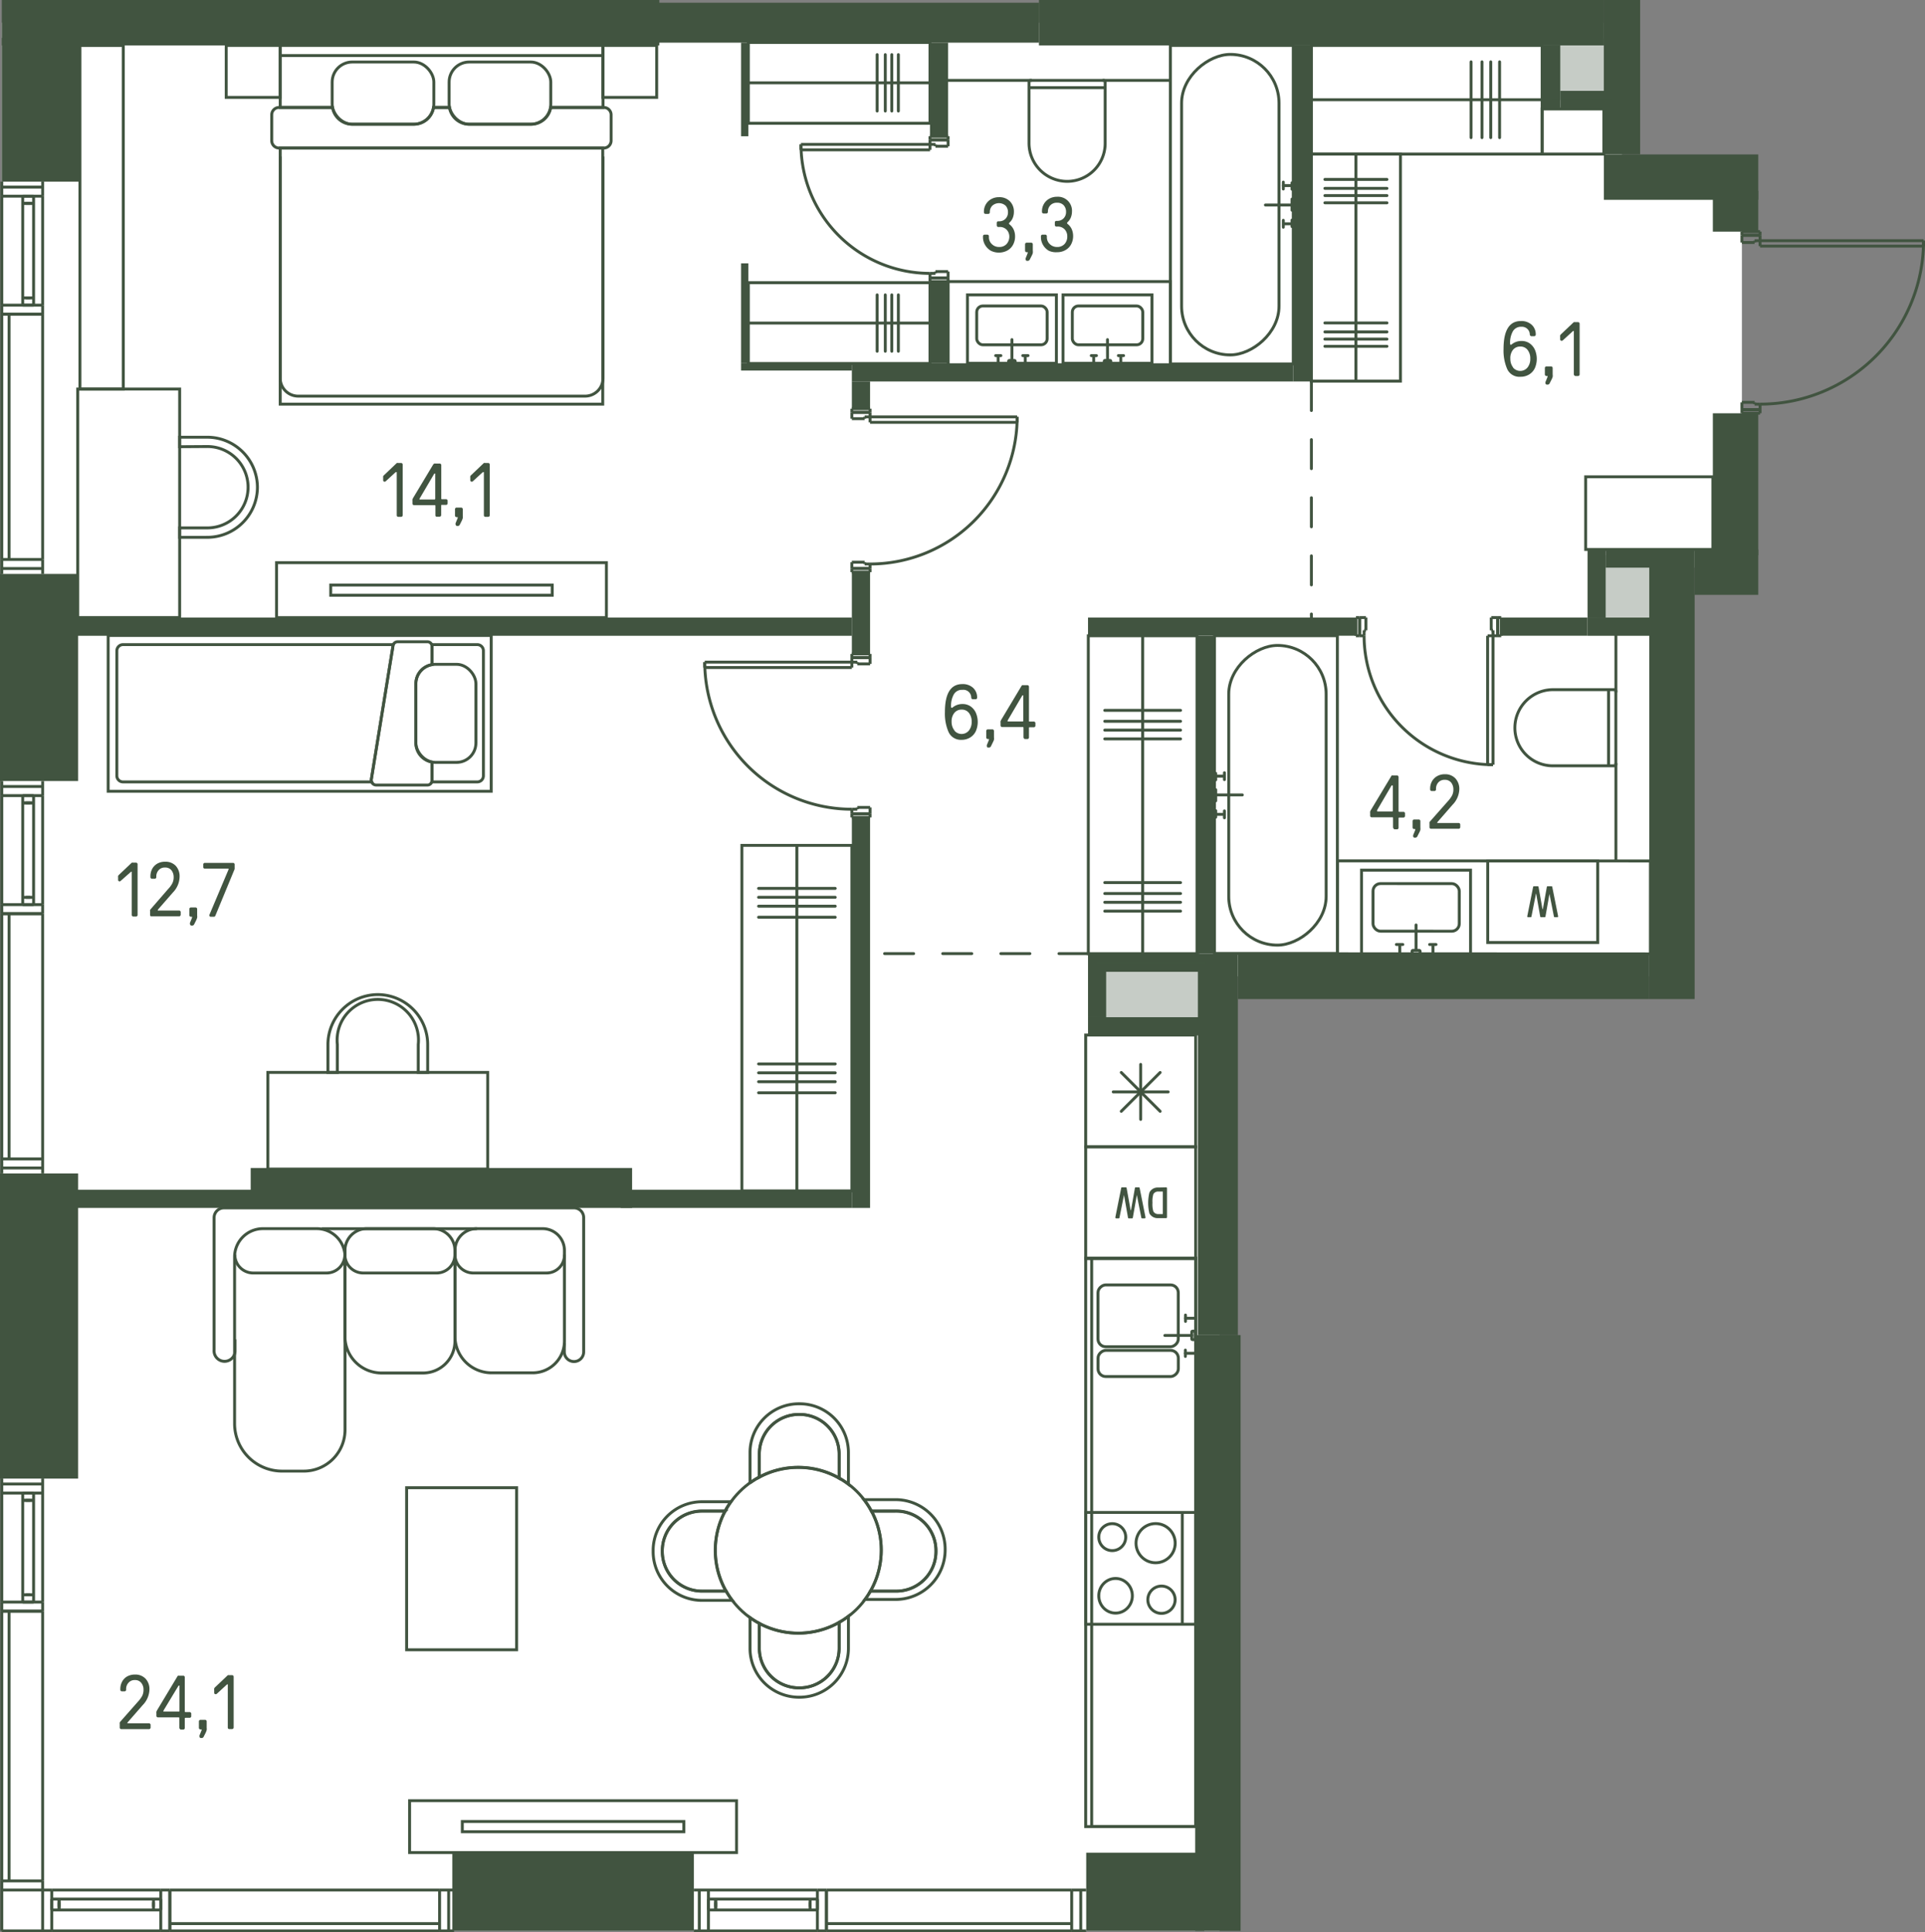 <svg id="Layer_1" data-name="Layer 1" xmlns="http://www.w3.org/2000/svg" viewBox="0 0 331.19 332.44"><rect x="0" y="0" width="331.19" height="332.44" fill="#808080" stroke="none"/><path id="fl846" d="M.56,332.44V4.16H279.31V30.72h8.91v.4h11.72V97.91H288.22v70.31H210.09V332.44Z" transform="translate(-0.25 -0.25)" fill="#fff"/><g id="LINE"><line x1="142.19" y1="330.94" x2="184.38" y2="330.94" fill="none" stroke="#415440" stroke-miterlimit="10" stroke-width="0.5"/></g><g id="LINE-2" data-name="LINE"><line x1="123.13" y1="328.05" x2="123.13" y2="327.27" fill="none" stroke="#415440" stroke-miterlimit="10" stroke-width="0.5"/></g><g id="LINE-3" data-name="LINE"><line x1="139.38" y1="327.27" x2="139.38" y2="328.05" fill="none" stroke="#415440" stroke-miterlimit="10" stroke-width="0.5"/></g><g id="LINE-4" data-name="LINE"><line x1="139.38" y1="328.59" x2="139.38" y2="326.72" fill="none" stroke="#415440" stroke-miterlimit="10" stroke-width="0.5"/></g><g id="LINE-5" data-name="LINE"><line x1="140.63" y1="326.72" x2="140.63" y2="328.59" fill="none" stroke="#415440" stroke-miterlimit="10" stroke-width="0.5"/></g><g id="LINE-6" data-name="LINE"><line x1="121.88" y1="328.59" x2="121.88" y2="326.72" fill="none" stroke="#415440" stroke-miterlimit="10" stroke-width="0.5"/></g><g id="LINE-7" data-name="LINE"><line x1="123.13" y1="326.72" x2="123.13" y2="328.59" fill="none" stroke="#415440" stroke-miterlimit="10" stroke-width="0.5"/></g><g id="LINE-8" data-name="LINE"><line x1="121.88" y1="328.59" x2="140.63" y2="328.59" fill="none" stroke="#415440" stroke-miterlimit="10" stroke-width="0.5"/></g><g id="LINE-9" data-name="LINE"><line x1="123.13" y1="328.59" x2="123.13" y2="326.72" fill="none" stroke="#415440" stroke-miterlimit="10" stroke-width="0.5"/></g><g id="LINE-10" data-name="LINE"><line x1="140.63" y1="326.72" x2="121.88" y2="326.72" fill="none" stroke="#415440" stroke-miterlimit="10" stroke-width="0.5"/></g><g id="LINE-11" data-name="LINE"><line x1="185.94" y1="325.16" x2="185.94" y2="332.19" fill="none" stroke="#415440" stroke-miterlimit="10" stroke-width="0.5"/></g><g id="LINE-12" data-name="LINE"><line x1="186.87" y1="332.19" x2="184.38" y2="332.19" fill="none" stroke="#415440" stroke-miterlimit="10" stroke-width="0.5"/></g><g id="LINE-13" data-name="LINE"><line x1="184.38" y1="332.19" x2="184.38" y2="325.16" fill="none" stroke="#415440" stroke-miterlimit="10" stroke-width="0.5"/></g><g id="LINE-14" data-name="LINE"><line x1="184.38" y1="325.16" x2="186.87" y2="325.16" fill="none" stroke="#415440" stroke-miterlimit="10" stroke-width="0.5"/></g><g id="LINE-15" data-name="LINE"><line x1="119.38" y1="325.16" x2="121.88" y2="325.16" fill="none" stroke="#415440" stroke-miterlimit="10" stroke-width="0.5"/></g><g id="LINE-16" data-name="LINE"><line x1="121.88" y1="325.16" x2="121.88" y2="332.19" fill="none" stroke="#415440" stroke-miterlimit="10" stroke-width="0.5"/></g><g id="LINE-17" data-name="LINE"><line x1="121.88" y1="332.19" x2="119.38" y2="332.19" fill="none" stroke="#415440" stroke-miterlimit="10" stroke-width="0.5"/></g><g id="LINE-18" data-name="LINE"><line x1="120.31" y1="332.19" x2="120.31" y2="325.16" fill="none" stroke="#415440" stroke-miterlimit="10" stroke-width="0.5"/></g><g id="LINE-19" data-name="LINE"><line x1="140.63" y1="332.19" x2="140.63" y2="325.16" fill="none" stroke="#415440" stroke-miterlimit="10" stroke-width="0.5"/></g><g id="LINE-20" data-name="LINE"><line x1="140.63" y1="325.16" x2="121.88" y2="325.16" fill="none" stroke="#415440" stroke-miterlimit="10" stroke-width="0.5"/></g><g id="LINE-21" data-name="LINE"><line x1="140.63" y1="332.19" x2="121.88" y2="332.19" fill="none" stroke="#415440" stroke-miterlimit="10" stroke-width="0.5"/></g><g id="LINE-22" data-name="LINE"><line x1="140.63" y1="325.16" x2="142.19" y2="325.16" fill="none" stroke="#415440" stroke-miterlimit="10" stroke-width="0.5"/></g><g id="LINE-23" data-name="LINE"><line x1="142.19" y1="325.16" x2="142.19" y2="332.19" fill="none" stroke="#415440" stroke-miterlimit="10" stroke-width="0.5"/></g><g id="LINE-24" data-name="LINE"><line x1="142.19" y1="332.19" x2="140.63" y2="332.19" fill="none" stroke="#415440" stroke-miterlimit="10" stroke-width="0.5"/></g><g id="LINE-25" data-name="LINE"><line x1="142.19" y1="325.16" x2="142.19" y2="332.19" fill="none" stroke="#415440" stroke-miterlimit="10" stroke-width="0.5"/></g><g id="LINE-26" data-name="LINE"><line x1="184.38" y1="325.16" x2="142.19" y2="325.16" fill="none" stroke="#415440" stroke-miterlimit="10" stroke-width="0.5"/></g><g id="LINE-27" data-name="LINE"><line x1="184.38" y1="332.19" x2="142.19" y2="332.19" fill="none" stroke="#415440" stroke-miterlimit="10" stroke-width="0.5"/></g><g id="LINE-28" data-name="LINE"><line x1="29.22" y1="330.94" x2="75.63" y2="330.94" fill="none" stroke="#415440" stroke-miterlimit="10" stroke-width="0.5"/></g><g id="LINE-29" data-name="LINE"><line x1="10.16" y1="328.05" x2="10.16" y2="327.27" fill="none" stroke="#415440" stroke-miterlimit="10" stroke-width="0.5"/></g><g id="LINE-30" data-name="LINE"><line x1="26.41" y1="327.27" x2="26.41" y2="328.05" fill="none" stroke="#415440" stroke-miterlimit="10" stroke-width="0.5"/></g><g id="LINE-31" data-name="LINE"><line x1="26.41" y1="328.59" x2="26.41" y2="326.72" fill="none" stroke="#415440" stroke-miterlimit="10" stroke-width="0.5"/></g><g id="LINE-32" data-name="LINE"><line x1="27.66" y1="326.72" x2="27.66" y2="328.59" fill="none" stroke="#415440" stroke-miterlimit="10" stroke-width="0.5"/></g><g id="LINE-33" data-name="LINE"><line x1="8.91" y1="328.59" x2="8.91" y2="326.72" fill="none" stroke="#415440" stroke-miterlimit="10" stroke-width="0.5"/></g><g id="LINE-34" data-name="LINE"><line x1="10.16" y1="326.72" x2="10.16" y2="328.59" fill="none" stroke="#415440" stroke-miterlimit="10" stroke-width="0.5"/></g><g id="LINE-35" data-name="LINE"><line x1="8.91" y1="328.59" x2="27.66" y2="328.59" fill="none" stroke="#415440" stroke-miterlimit="10" stroke-width="0.5"/></g><g id="LINE-36" data-name="LINE"><line x1="10.16" y1="328.59" x2="10.16" y2="326.72" fill="none" stroke="#415440" stroke-miterlimit="10" stroke-width="0.5"/></g><g id="LINE-37" data-name="LINE"><line x1="27.66" y1="326.72" x2="8.91" y2="326.72" fill="none" stroke="#415440" stroke-miterlimit="10" stroke-width="0.5"/></g><g id="LINE-38" data-name="LINE"><line x1="77.19" y1="325.16" x2="77.19" y2="332.19" fill="none" stroke="#415440" stroke-miterlimit="10" stroke-width="0.5"/></g><g id="LINE-39" data-name="LINE"><line x1="78.12" y1="332.19" x2="75.63" y2="332.19" fill="none" stroke="#415440" stroke-miterlimit="10" stroke-width="0.5"/></g><g id="LINE-40" data-name="LINE"><line x1="75.63" y1="332.19" x2="75.63" y2="325.16" fill="none" stroke="#415440" stroke-miterlimit="10" stroke-width="0.5"/></g><g id="LINE-41" data-name="LINE"><line x1="75.63" y1="325.16" x2="78.12" y2="325.16" fill="none" stroke="#415440" stroke-miterlimit="10" stroke-width="0.5"/></g><g id="LINE-42" data-name="LINE"><line x1="7.34" y1="325.16" x2="8.91" y2="325.16" fill="none" stroke="#415440" stroke-miterlimit="10" stroke-width="0.5"/></g><g id="LINE-43" data-name="LINE"><line x1="8.91" y1="325.16" x2="8.91" y2="332.19" fill="none" stroke="#415440" stroke-miterlimit="10" stroke-width="0.5"/></g><g id="LINE-44" data-name="LINE"><line x1="8.91" y1="332.19" x2="0.31" y2="332.19" fill="none" stroke="#415440" stroke-miterlimit="10" stroke-width="0.5"/></g><g id="LINE-45" data-name="LINE"><line x1="7.34" y1="332.19" x2="7.34" y2="325.16" fill="none" stroke="#415440" stroke-miterlimit="10" stroke-width="0.5"/></g><g id="LINE-46" data-name="LINE"><line x1="27.66" y1="332.19" x2="27.66" y2="325.16" fill="none" stroke="#415440" stroke-miterlimit="10" stroke-width="0.5"/></g><g id="LINE-47" data-name="LINE"><line x1="27.66" y1="325.16" x2="8.91" y2="325.16" fill="none" stroke="#415440" stroke-miterlimit="10" stroke-width="0.5"/></g><g id="LINE-48" data-name="LINE"><line x1="27.66" y1="332.19" x2="8.91" y2="332.19" fill="none" stroke="#415440" stroke-miterlimit="10" stroke-width="0.5"/></g><g id="LINE-49" data-name="LINE"><line x1="27.66" y1="325.16" x2="29.22" y2="325.16" fill="none" stroke="#415440" stroke-miterlimit="10" stroke-width="0.5"/></g><g id="LINE-50" data-name="LINE"><line x1="29.22" y1="325.16" x2="29.22" y2="332.19" fill="none" stroke="#415440" stroke-miterlimit="10" stroke-width="0.5"/></g><g id="LINE-51" data-name="LINE"><line x1="29.22" y1="332.19" x2="27.66" y2="332.19" fill="none" stroke="#415440" stroke-miterlimit="10" stroke-width="0.5"/></g><g id="LINE-52" data-name="LINE"><line x1="29.22" y1="325.16" x2="29.22" y2="332.19" fill="none" stroke="#415440" stroke-miterlimit="10" stroke-width="0.5"/></g><g id="LINE-53" data-name="LINE"><line x1="75.63" y1="325.16" x2="29.22" y2="325.16" fill="none" stroke="#415440" stroke-miterlimit="10" stroke-width="0.5"/></g><g id="LINE-54" data-name="LINE"><line x1="75.63" y1="332.19" x2="29.22" y2="332.19" fill="none" stroke="#415440" stroke-miterlimit="10" stroke-width="0.5"/></g><g id="LINE-55" data-name="LINE"><line x1="1.56" y1="277.19" x2="1.56" y2="323.59" fill="none" stroke="#415440" stroke-miterlimit="10" stroke-width="0.5"/></g><g id="LINE-56" data-name="LINE"><line x1="4.45" y1="258.12" x2="5.23" y2="258.12" fill="none" stroke="#415440" stroke-miterlimit="10" stroke-width="0.5"/></g><g id="LINE-57" data-name="LINE"><line x1="5.23" y1="274.37" x2="4.45" y2="274.37" fill="none" stroke="#415440" stroke-miterlimit="10" stroke-width="0.5"/></g><g id="LINE-58" data-name="LINE"><line x1="3.91" y1="274.37" x2="5.78" y2="274.37" fill="none" stroke="#415440" stroke-miterlimit="10" stroke-width="0.5"/></g><g id="LINE-59" data-name="LINE"><line x1="5.78" y1="275.62" x2="3.91" y2="275.62" fill="none" stroke="#415440" stroke-miterlimit="10" stroke-width="0.5"/></g><g id="LINE-60" data-name="LINE"><line x1="3.91" y1="256.87" x2="5.78" y2="256.87" fill="none" stroke="#415440" stroke-miterlimit="10" stroke-width="0.5"/></g><g id="LINE-61" data-name="LINE"><line x1="5.78" y1="258.12" x2="3.91" y2="258.12" fill="none" stroke="#415440" stroke-miterlimit="10" stroke-width="0.5"/></g><g id="LINE-62" data-name="LINE"><line x1="3.91" y1="256.87" x2="3.91" y2="275.62" fill="none" stroke="#415440" stroke-miterlimit="10" stroke-width="0.5"/></g><g id="LINE-63" data-name="LINE"><line x1="3.91" y1="258.12" x2="5.78" y2="258.12" fill="none" stroke="#415440" stroke-miterlimit="10" stroke-width="0.5"/></g><g id="LINE-64" data-name="LINE"><line x1="5.78" y1="275.62" x2="5.78" y2="256.87" fill="none" stroke="#415440" stroke-miterlimit="10" stroke-width="0.5"/></g><g id="LINE-65" data-name="LINE"><line x1="7.34" y1="325.16" x2="0.31" y2="325.16" fill="none" stroke="#415440" stroke-miterlimit="10" stroke-width="0.5"/></g><g id="LINE-66" data-name="LINE"><line x1="0.31" y1="332.19" x2="0.31" y2="323.59" fill="none" stroke="#415440" stroke-miterlimit="10" stroke-width="0.5"/></g><g id="LINE-67" data-name="LINE"><line x1="0.31" y1="323.59" x2="7.34" y2="323.59" fill="none" stroke="#415440" stroke-miterlimit="10" stroke-width="0.5"/></g><g id="LINE-68" data-name="LINE"><line x1="7.34" y1="323.59" x2="7.34" y2="325.16" fill="none" stroke="#415440" stroke-miterlimit="10" stroke-width="0.5"/></g><g id="LINE-69" data-name="LINE"><line x1="7.34" y1="254.37" x2="7.34" y2="256.87" fill="none" stroke="#415440" stroke-miterlimit="10" stroke-width="0.5"/></g><g id="LINE-70" data-name="LINE"><line x1="7.34" y1="256.87" x2="0.31" y2="256.87" fill="none" stroke="#415440" stroke-miterlimit="10" stroke-width="0.5"/></g><g id="LINE-71" data-name="LINE"><line x1="0.31" y1="256.87" x2="0.31" y2="254.37" fill="none" stroke="#415440" stroke-miterlimit="10" stroke-width="0.5"/></g><g id="LINE-72" data-name="LINE"><line x1="0.31" y1="255.31" x2="7.34" y2="255.31" fill="none" stroke="#415440" stroke-miterlimit="10" stroke-width="0.5"/></g><g id="LINE-73" data-name="LINE"><line x1="0.31" y1="275.62" x2="7.34" y2="275.62" fill="none" stroke="#415440" stroke-miterlimit="10" stroke-width="0.5"/></g><g id="LINE-74" data-name="LINE"><line x1="7.34" y1="275.62" x2="7.34" y2="256.87" fill="none" stroke="#415440" stroke-miterlimit="10" stroke-width="0.5"/></g><g id="LINE-75" data-name="LINE"><line x1="0.31" y1="275.62" x2="0.31" y2="256.87" fill="none" stroke="#415440" stroke-miterlimit="10" stroke-width="0.5"/></g><g id="LINE-76" data-name="LINE"><line x1="7.34" y1="275.62" x2="7.34" y2="277.19" fill="none" stroke="#415440" stroke-miterlimit="10" stroke-width="0.5"/></g><g id="LINE-77" data-name="LINE"><line x1="7.34" y1="277.19" x2="0.31" y2="277.19" fill="none" stroke="#415440" stroke-miterlimit="10" stroke-width="0.5"/></g><g id="LINE-78" data-name="LINE"><line x1="0.31" y1="277.19" x2="0.31" y2="275.62" fill="none" stroke="#415440" stroke-miterlimit="10" stroke-width="0.5"/></g><g id="LINE-79" data-name="LINE"><line x1="7.34" y1="277.19" x2="0.31" y2="277.19" fill="none" stroke="#415440" stroke-miterlimit="10" stroke-width="0.5"/></g><g id="LINE-80" data-name="LINE"><line x1="7.34" y1="323.59" x2="7.34" y2="277.19" fill="none" stroke="#415440" stroke-miterlimit="10" stroke-width="0.5"/></g><g id="LINE-81" data-name="LINE"><line x1="0.31" y1="323.59" x2="0.31" y2="277.19" fill="none" stroke="#415440" stroke-miterlimit="10" stroke-width="0.5"/></g><g id="LINE-82" data-name="LINE"><line x1="1.56" y1="54.06" x2="1.56" y2="96.25" fill="none" stroke="#415440" stroke-miterlimit="10" stroke-width="0.5"/></g><g id="LINE-83" data-name="LINE"><line x1="4.45" y1="35" x2="5.23" y2="35" fill="none" stroke="#415440" stroke-miterlimit="10" stroke-width="0.5"/></g><g id="LINE-84" data-name="LINE"><line x1="5.23" y1="51.25" x2="4.45" y2="51.25" fill="none" stroke="#415440" stroke-miterlimit="10" stroke-width="0.5"/></g><g id="LINE-85" data-name="LINE"><line x1="3.91" y1="51.25" x2="5.78" y2="51.25" fill="none" stroke="#415440" stroke-miterlimit="10" stroke-width="0.5"/></g><g id="LINE-86" data-name="LINE"><line x1="5.78" y1="52.5" x2="3.91" y2="52.5" fill="none" stroke="#415440" stroke-miterlimit="10" stroke-width="0.5"/></g><g id="LINE-87" data-name="LINE"><line x1="3.91" y1="33.75" x2="5.78" y2="33.75" fill="none" stroke="#415440" stroke-miterlimit="10" stroke-width="0.5"/></g><g id="LINE-88" data-name="LINE"><line x1="5.78" y1="35" x2="3.91" y2="35" fill="none" stroke="#415440" stroke-miterlimit="10" stroke-width="0.5"/></g><g id="LINE-89" data-name="LINE"><line x1="3.91" y1="33.75" x2="3.91" y2="52.5" fill="none" stroke="#415440" stroke-miterlimit="10" stroke-width="0.5"/></g><g id="LINE-90" data-name="LINE"><line x1="3.91" y1="35" x2="5.78" y2="35" fill="none" stroke="#415440" stroke-miterlimit="10" stroke-width="0.5"/></g><g id="LINE-91" data-name="LINE"><line x1="5.78" y1="52.5" x2="5.78" y2="33.75" fill="none" stroke="#415440" stroke-miterlimit="10" stroke-width="0.5"/></g><g id="LINE-92" data-name="LINE"><line x1="7.34" y1="97.81" x2="0.31" y2="97.81" fill="none" stroke="#415440" stroke-miterlimit="10" stroke-width="0.5"/></g><g id="LINE-93" data-name="LINE"><line x1="0.31" y1="98.75" x2="0.31" y2="96.25" fill="none" stroke="#415440" stroke-miterlimit="10" stroke-width="0.5"/></g><g id="LINE-94" data-name="LINE"><line x1="0.31" y1="96.25" x2="7.34" y2="96.25" fill="none" stroke="#415440" stroke-miterlimit="10" stroke-width="0.5"/></g><g id="LINE-95" data-name="LINE"><line x1="7.34" y1="96.25" x2="7.34" y2="98.75" fill="none" stroke="#415440" stroke-miterlimit="10" stroke-width="0.5"/></g><g id="LINE-96" data-name="LINE"><line x1="7.34" y1="31.25" x2="7.34" y2="33.75" fill="none" stroke="#415440" stroke-miterlimit="10" stroke-width="0.5"/></g><g id="LINE-97" data-name="LINE"><line x1="7.34" y1="33.75" x2="0.31" y2="33.75" fill="none" stroke="#415440" stroke-miterlimit="10" stroke-width="0.5"/></g><g id="LINE-98" data-name="LINE"><line x1="0.31" y1="33.75" x2="0.31" y2="31.25" fill="none" stroke="#415440" stroke-miterlimit="10" stroke-width="0.5"/></g><g id="LINE-99" data-name="LINE"><line x1="0.31" y1="32.19" x2="7.34" y2="32.19" fill="none" stroke="#415440" stroke-miterlimit="10" stroke-width="0.5"/></g><g id="LINE-100" data-name="LINE"><line x1="0.31" y1="52.5" x2="7.34" y2="52.5" fill="none" stroke="#415440" stroke-miterlimit="10" stroke-width="0.5"/></g><g id="LINE-101" data-name="LINE"><line x1="7.34" y1="52.5" x2="7.34" y2="33.75" fill="none" stroke="#415440" stroke-miterlimit="10" stroke-width="0.5"/></g><g id="LINE-102" data-name="LINE"><line x1="0.31" y1="52.5" x2="0.31" y2="33.75" fill="none" stroke="#415440" stroke-miterlimit="10" stroke-width="0.5"/></g><g id="LINE-103" data-name="LINE"><line x1="7.34" y1="52.5" x2="7.34" y2="54.06" fill="none" stroke="#415440" stroke-miterlimit="10" stroke-width="0.5"/></g><g id="LINE-104" data-name="LINE"><line x1="7.34" y1="54.06" x2="0.31" y2="54.06" fill="none" stroke="#415440" stroke-miterlimit="10" stroke-width="0.5"/></g><g id="LINE-105" data-name="LINE"><line x1="0.31" y1="54.06" x2="0.31" y2="52.5" fill="none" stroke="#415440" stroke-miterlimit="10" stroke-width="0.5"/></g><g id="LINE-106" data-name="LINE"><line x1="7.34" y1="54.06" x2="0.31" y2="54.06" fill="none" stroke="#415440" stroke-miterlimit="10" stroke-width="0.5"/></g><g id="LINE-107" data-name="LINE"><line x1="7.34" y1="96.25" x2="7.34" y2="54.06" fill="none" stroke="#415440" stroke-miterlimit="10" stroke-width="0.5"/></g><g id="LINE-108" data-name="LINE"><line x1="0.31" y1="96.25" x2="0.31" y2="54.06" fill="none" stroke="#415440" stroke-miterlimit="10" stroke-width="0.5"/></g><g id="LINE-109" data-name="LINE"><line x1="1.56" y1="157.19" x2="1.56" y2="199.38" fill="none" stroke="#415440" stroke-miterlimit="10" stroke-width="0.5"/></g><g id="LINE-110" data-name="LINE"><line x1="4.45" y1="138.13" x2="5.23" y2="138.13" fill="none" stroke="#415440" stroke-miterlimit="10" stroke-width="0.5"/></g><g id="LINE-111" data-name="LINE"><line x1="5.23" y1="154.38" x2="4.45" y2="154.38" fill="none" stroke="#415440" stroke-miterlimit="10" stroke-width="0.5"/></g><g id="LINE-112" data-name="LINE"><line x1="3.91" y1="154.38" x2="5.78" y2="154.38" fill="none" stroke="#415440" stroke-miterlimit="10" stroke-width="0.5"/></g><g id="LINE-113" data-name="LINE"><line x1="5.78" y1="155.63" x2="3.91" y2="155.63" fill="none" stroke="#415440" stroke-miterlimit="10" stroke-width="0.5"/></g><g id="LINE-114" data-name="LINE"><line x1="3.91" y1="136.88" x2="5.78" y2="136.88" fill="none" stroke="#415440" stroke-miterlimit="10" stroke-width="0.5"/></g><g id="LINE-115" data-name="LINE"><line x1="5.78" y1="138.13" x2="3.91" y2="138.13" fill="none" stroke="#415440" stroke-miterlimit="10" stroke-width="0.5"/></g><g id="LINE-116" data-name="LINE"><line x1="3.91" y1="136.88" x2="3.91" y2="155.63" fill="none" stroke="#415440" stroke-miterlimit="10" stroke-width="0.5"/></g><g id="LINE-117" data-name="LINE"><line x1="3.91" y1="138.13" x2="5.78" y2="138.13" fill="none" stroke="#415440" stroke-miterlimit="10" stroke-width="0.5"/></g><g id="LINE-118" data-name="LINE"><line x1="5.78" y1="155.63" x2="5.78" y2="136.88" fill="none" stroke="#415440" stroke-miterlimit="10" stroke-width="0.5"/></g><g id="LINE-119" data-name="LINE"><line x1="7.34" y1="200.94" x2="0.31" y2="200.94" fill="none" stroke="#415440" stroke-miterlimit="10" stroke-width="0.5"/></g><g id="LINE-120" data-name="LINE"><line x1="0.31" y1="201.87" x2="0.31" y2="199.38" fill="none" stroke="#415440" stroke-miterlimit="10" stroke-width="0.5"/></g><g id="LINE-121" data-name="LINE"><line x1="0.31" y1="199.38" x2="7.34" y2="199.38" fill="none" stroke="#415440" stroke-miterlimit="10" stroke-width="0.5"/></g><g id="LINE-122" data-name="LINE"><line x1="7.34" y1="199.38" x2="7.34" y2="201.87" fill="none" stroke="#415440" stroke-miterlimit="10" stroke-width="0.5"/></g><g id="LINE-123" data-name="LINE"><line x1="7.34" y1="134.38" x2="7.34" y2="136.88" fill="none" stroke="#415440" stroke-miterlimit="10" stroke-width="0.5"/></g><g id="LINE-124" data-name="LINE"><line x1="7.34" y1="136.88" x2="0.31" y2="136.88" fill="none" stroke="#415440" stroke-miterlimit="10" stroke-width="0.5"/></g><g id="LINE-125" data-name="LINE"><line x1="0.31" y1="136.88" x2="0.31" y2="134.38" fill="none" stroke="#415440" stroke-miterlimit="10" stroke-width="0.5"/></g><g id="LINE-126" data-name="LINE"><line x1="0.31" y1="135.31" x2="7.34" y2="135.31" fill="none" stroke="#415440" stroke-miterlimit="10" stroke-width="0.5"/></g><g id="LINE-127" data-name="LINE"><line x1="0.31" y1="155.63" x2="7.34" y2="155.63" fill="none" stroke="#415440" stroke-miterlimit="10" stroke-width="0.5"/></g><g id="LINE-128" data-name="LINE"><line x1="7.34" y1="155.63" x2="7.34" y2="136.88" fill="none" stroke="#415440" stroke-miterlimit="10" stroke-width="0.5"/></g><g id="LINE-129" data-name="LINE"><line x1="0.31" y1="155.63" x2="0.31" y2="136.88" fill="none" stroke="#415440" stroke-miterlimit="10" stroke-width="0.5"/></g><g id="LINE-130" data-name="LINE"><line x1="7.34" y1="155.63" x2="7.34" y2="157.19" fill="none" stroke="#415440" stroke-miterlimit="10" stroke-width="0.5"/></g><g id="LINE-131" data-name="LINE"><line x1="7.34" y1="157.19" x2="0.31" y2="157.19" fill="none" stroke="#415440" stroke-miterlimit="10" stroke-width="0.5"/></g><g id="LINE-132" data-name="LINE"><line x1="0.31" y1="157.19" x2="0.31" y2="155.63" fill="none" stroke="#415440" stroke-miterlimit="10" stroke-width="0.5"/></g><g id="LINE-133" data-name="LINE"><line x1="7.34" y1="157.19" x2="0.31" y2="157.19" fill="none" stroke="#415440" stroke-miterlimit="10" stroke-width="0.5"/></g><g id="LINE-134" data-name="LINE"><line x1="7.34" y1="199.38" x2="7.34" y2="157.19" fill="none" stroke="#415440" stroke-miterlimit="10" stroke-width="0.5"/></g><g id="LINE-135" data-name="LINE"><line x1="0.31" y1="199.38" x2="0.31" y2="157.19" fill="none" stroke="#415440" stroke-miterlimit="10" stroke-width="0.5"/></g><rect x="127.9" y="145.69" width="18.92" height="59.44" transform="translate(274.46 350.57) rotate(180)" fill="none" stroke="#415440" stroke-miterlimit="10" stroke-width="0.5"/><line x1="137.1" y1="204.88" x2="137.1" y2="145.44" fill="none" stroke="#415440" stroke-miterlimit="10" stroke-width="0.5"/><line x1="143.7" y1="188" x2="130.51" y2="188" fill="none" stroke="#415440" stroke-linecap="round" stroke-linejoin="round" stroke-width="0.5"/><line x1="143.7" y1="186.1" x2="130.51" y2="186.1" fill="none" stroke="#415440" stroke-linecap="round" stroke-linejoin="round" stroke-width="0.5"/><line x1="143.7" y1="184.57" x2="130.51" y2="184.57" fill="none" stroke="#415440" stroke-linecap="round" stroke-linejoin="round" stroke-width="0.5"/><line x1="143.7" y1="183.04" x2="130.51" y2="183.04" fill="none" stroke="#415440" stroke-linecap="round" stroke-linejoin="round" stroke-width="0.5"/><line x1="143.7" y1="157.8" x2="130.51" y2="157.8" fill="none" stroke="#415440" stroke-linecap="round" stroke-linejoin="round" stroke-width="0.5"/><line x1="143.7" y1="155.9" x2="130.51" y2="155.9" fill="none" stroke="#415440" stroke-linecap="round" stroke-linejoin="round" stroke-width="0.5"/><line x1="143.7" y1="154.37" x2="130.51" y2="154.37" fill="none" stroke="#415440" stroke-linecap="round" stroke-linejoin="round" stroke-width="0.5"/><line x1="143.7" y1="152.84" x2="130.51" y2="152.84" fill="none" stroke="#415440" stroke-linecap="round" stroke-linejoin="round" stroke-width="0.5"/><path d="M58.29,184.75v-4.81a7,7,0,1,1,13.92,0v4.81h1.62v-4.81a8.6,8.6,0,0,0-8.58-8.58h0a8.6,8.6,0,0,0-8.58,8.58v4.81Z" transform="translate(-0.25 -0.25)" fill="none" stroke="#415440" stroke-miterlimit="10" stroke-width="0.5"/><rect x="56.93" y="174.16" width="16.64" height="37.83" transform="translate(258.07 127.57) rotate(90)" fill="none" stroke="#415440" stroke-miterlimit="10" stroke-width="0.5"/><rect x="18.61" y="109.33" width="65.9" height="26.8" fill="none" stroke="#415440" stroke-miterlimit="10" stroke-width="0.5"/><path d="M64.14,134.31l3.71-22.85a.82.82,0,0,1,.07-.31H21.42a1.07,1.07,0,0,0-1.07,1.07v21.49a1.06,1.06,0,0,0,1.07,1.06H64.21A.79.79,0,0,1,64.14,134.31Z" transform="translate(-0.25 -0.25)" fill="none" stroke="#415440" stroke-miterlimit="10" stroke-width="0.5" fill-rule="evenodd"/><path d="M82.36,111.15H74.53a.81.81,0,0,1,.06.31v3.14a3.32,3.32,0,0,0-2.79,3.27v10.22a3.32,3.32,0,0,0,2.79,3.27v3.13a.64.64,0,0,1-.06.28h7.83a1.05,1.05,0,0,0,1.06-1.06V112.22A1.06,1.06,0,0,0,82.36,111.15Z" transform="translate(-0.25 -0.25)" fill="none" stroke="#415440" stroke-miterlimit="10" stroke-width="0.5" fill-rule="evenodd"/><path d="M74.59,114.6v-3.14a.8.8,0,0,0-.8-.8H68.66a.81.81,0,0,0-.81.8l-3.71,22.85a.85.85,0,0,0,.84,1h8.81a.8.8,0,0,0,.8-.81v-3.13" transform="translate(-0.25 -0.25)" fill="none" stroke="#415440" stroke-miterlimit="10" stroke-width="0.5"/><rect x="71.55" y="114.29" width="10.33" height="16.87" rx="3.33" fill="none" stroke="#415440" stroke-miterlimit="10" stroke-width="0.5"/><path d="M17.37,81.29" transform="translate(-0.25 -0.25)" fill="none" stroke="#415440" stroke-linecap="round" stroke-miterlimit="10" stroke-width="0.5"/><path d="M35.93,77.07a7,7,0,1,1,0,14H31.16v1.62h4.77a8.63,8.63,0,0,0,8.61-8.61h0a8.64,8.64,0,0,0-8.61-8.61H31.16v1.63Z" transform="translate(-0.25 -0.25)" fill="none" stroke="#415440" stroke-linecap="round" stroke-miterlimit="10" stroke-width="0.5"/><rect x="2.73" y="78.07" width="39.32" height="17.54" stroke-width="0.5" fill="none" stroke="#415440" stroke-linecap="round" stroke-miterlimit="10" transform="translate(-64.7 108.98) rotate(-90)"/><rect x="14" y="8.06" width="7.46" height="59.12" stroke-width="0.5" fill="none" stroke="#415440" stroke-linecap="round" stroke-miterlimit="10" transform="translate(35.21 75) rotate(180)"/><rect x="187.05" y="216.7" width="18.92" height="97.8" transform="translate(392.76 530.95) rotate(180)" fill="none" stroke="#415440" stroke-miterlimit="10" stroke-width="0.5"/><rect x="148.11" y="256.66" width="97.8" height="17.89" transform="translate(462.37 68.34) rotate(90)" fill="none" stroke="#415440" stroke-miterlimit="10" stroke-width="0.5"/><circle cx="198.82" cy="265.49" r="3.37" fill="none" stroke="#415440" stroke-miterlimit="10" stroke-width="0.5"/><circle cx="191.36" cy="264.45" r="2.32" fill="none" stroke="#415440" stroke-miterlimit="10" stroke-width="0.5"/><ellipse cx="191.93" cy="274.54" rx="2.89" ry="2.98" fill="none" stroke="#415440" stroke-miterlimit="10" stroke-width="0.5"/><circle cx="199.83" cy="275.22" r="2.35" fill="none" stroke="#415440" stroke-miterlimit="10" stroke-width="0.5"/><rect x="187.05" y="260.45" width="18.92" height="19.24" transform="translate(392.76 539.89) rotate(180)" fill="none" stroke="#415440" stroke-miterlimit="10" stroke-width="0.5"/><line x1="203.41" y1="279.44" x2="203.41" y2="260.2" fill="none" stroke="#415440" stroke-miterlimit="10" stroke-width="0.5"/><rect x="187.05" y="178.32" width="18.92" height="19.24" transform="translate(392.76 375.63) rotate(180)" fill="none" stroke="#415440" stroke-miterlimit="10" stroke-width="0.5"/><line x1="199.6" y1="184.51" x2="192.91" y2="191.19" fill="none" stroke="#415440" stroke-linecap="round" stroke-miterlimit="10" stroke-width="0.5"/><line x1="196.25" y1="183.12" x2="196.25" y2="192.58" fill="none" stroke="#415440" stroke-linecap="round" stroke-miterlimit="10" stroke-width="0.5"/><line x1="192.91" y1="184.51" x2="199.6" y2="191.19" fill="none" stroke="#415440" stroke-linecap="round" stroke-miterlimit="10" stroke-width="0.5"/><line x1="200.98" y1="187.85" x2="191.53" y2="187.85" fill="none" stroke="#415440" stroke-linecap="round" stroke-miterlimit="10" stroke-width="0.5"/><rect x="187.05" y="197.56" width="18.92" height="19.24" transform="translate(392.76 414.1) rotate(180)" fill="none" stroke="#415440" stroke-miterlimit="10" stroke-width="0.5"/><path d="M200.88,204.52a.15.15,0,0,1,.15.15v5a.15.15,0,0,1-.15.15h-1.41A1.59,1.59,0,0,1,198,209a7.73,7.73,0,0,1,0-3.58,1.57,1.57,0,0,1,1.47-.87Zm-1.41.72a.92.92,0,0,0-.79.46,4.24,4.24,0,0,0-.15,1.48,4.17,4.17,0,0,0,.15,1.47.9.9,0,0,0,.79.47h.76c.06,0,.08,0,.08-.08v-3.73c0-.05,0-.07-.08-.07Z" transform="translate(-0.25 -0.25)" fill="#415440"/><path d="M196.17,204.52a.14.14,0,0,1,.15.11l1,5a.89.89,0,0,1,0,.11c0,.08-.06.12-.15.12h-.41a.14.14,0,0,1-.15-.12l-.77-3.9a.05.05,0,0,0,0,0h0s0,0,0,0l-.69,3.9a.13.13,0,0,1-.14.12h-.55a.13.13,0,0,1-.14-.12l-.69-3.9a0,0,0,0,0,0,0h0a0,0,0,0,0,0,0l-.78,3.9a.13.13,0,0,1-.14.12h-.41q-.15,0-.15-.12a.54.54,0,0,1,0-.11l1-5a.13.13,0,0,1,.14-.11h.65a.13.13,0,0,1,.14.11l.68,3.78c0,.06.07.06.08,0l.67-3.78a.13.13,0,0,1,.14-.11Z" transform="translate(-0.25 -0.25)" fill="#415440"/><rect x="190.75" y="219.72" width="10.63" height="13.82" rx="1.33" stroke-width="0.5" fill="none" stroke="#415440" stroke-linecap="round" stroke-miterlimit="10" transform="translate(-30.82 422.44) rotate(-90)"/><rect x="193.82" y="227.92" width="4.5" height="13.82" rx="1.33" stroke-width="0.5" fill="none" stroke="#415440" stroke-linecap="round" stroke-miterlimit="10" transform="translate(-39.01 430.64) rotate(-90)"/><line x1="200.41" y1="229.75" x2="205.04" y2="229.75" fill="none" stroke="#415440" stroke-linecap="round" stroke-miterlimit="10" stroke-width="0.5"/><rect x="204.86" y="229.7" width="1.46" height="0.59" rx="0.11" stroke-width="0.5" fill="none" stroke="#415440" stroke-linecap="round" stroke-miterlimit="10" transform="translate(-24.66 435.33) rotate(-90)"/><line x1="203.96" y1="226.79" x2="205.63" y2="226.79" fill="none" stroke="#415440" stroke-linecap="round" stroke-miterlimit="10" stroke-width="0.5"/><line x1="203.96" y1="227.33" x2="203.96" y2="226.24" fill="none" stroke="#415440" stroke-linecap="round" stroke-miterlimit="10" stroke-width="0.5"/><line x1="203.94" y1="232.82" x2="205.71" y2="232.82" fill="none" stroke="#415440" stroke-linecap="round" stroke-miterlimit="10" stroke-width="0.5"/><line x1="203.94" y1="233.36" x2="203.94" y2="232.27" fill="none" stroke="#415440" stroke-linecap="round" stroke-miterlimit="10" stroke-width="0.5"/><rect x="75.33" y="82.72" width="1.76" height="38.11" transform="translate(177.73 25.32) rotate(90)" fill="none" stroke="#415440" stroke-miterlimit="10" stroke-width="0.5"/><rect x="71.48" y="73.4" width="9.46" height="56.75" transform="translate(177.73 25.32) rotate(90)" fill="none" stroke="#415440" stroke-miterlimit="10" stroke-width="0.5"/><path d="M48.46,18.74h9a3.44,3.44,0,0,0,3.39,2.89H71.44a3.44,3.44,0,0,0,3.39-2.89h2.75A3.44,3.44,0,0,0,81,21.63H91.56A3.44,3.44,0,0,0,95,18.74h9V8.06H48.46Z" transform="translate(-0.25 -0.25)" fill="none" stroke="#415440" stroke-miterlimit="10" stroke-width="0.5"/><rect x="48.21" y="25.47" width="55.49" height="44.06" fill="none" stroke="#415440" stroke-miterlimit="10" stroke-width="0.5"/><rect x="39.33" y="7.91" width="8.95" height="9.26" transform="translate(56.09 -31.52) rotate(90)" fill="none" stroke="#415440" stroke-miterlimit="10" stroke-width="0.5"/><rect x="104.12" y="7.9" width="8.95" height="9.28" transform="translate(120.88 -96.31) rotate(90)" fill="none" stroke="#415440" stroke-miterlimit="10" stroke-width="0.5"/><path d="M48.46,27.18V65.31a3.09,3.09,0,0,0,3.09,3.09h49.31A3.09,3.09,0,0,0,104,65.31V27.18" transform="translate(-0.25 -0.25)" fill="none" stroke="#415440" stroke-miterlimit="10" stroke-width="0.5"/><line x1="103.73" y1="9.56" x2="48.18" y2="9.56" fill="none" stroke="#415440" stroke-miterlimit="10" stroke-width="0.5"/><rect x="77.27" y="10.67" width="17.49" height="10.7" rx="3.45" fill="none" stroke="#415440" stroke-miterlimit="10" stroke-width="0.5"/><rect x="57.15" y="10.67" width="17.49" height="10.7" rx="3.45" fill="none" stroke="#415440" stroke-miterlimit="10" stroke-width="0.5"/><line x1="77.33" y1="18.49" x2="74.58" y2="18.49" fill="none" stroke="#415440" stroke-miterlimit="10" stroke-width="0.5"/><path d="M57.46,18.74H48.27A1.26,1.26,0,0,0,47,20v4.46a1.27,1.27,0,0,0,1.26,1.26h55.87a1.27,1.27,0,0,0,1.26-1.26V20a1.26,1.26,0,0,0-1.26-1.26H95" transform="translate(-0.25 -0.25)" fill="none" stroke="#415440" stroke-miterlimit="10" stroke-width="0.5"/><rect x="163.13" y="48.44" width="38.23" height="15.99" fill="none" stroke="#415440" stroke-miterlimit="10" stroke-width="0.5"/><rect x="184.49" y="52.64" width="12.12" height="6.68" rx="1.05" fill="none" stroke="#415440" stroke-linecap="round" stroke-miterlimit="10" stroke-width="0.5"/><path d="M190.79,58.68" transform="translate(-0.25 -0.25)" fill="none" stroke="#415440" stroke-linecap="round" stroke-miterlimit="10" stroke-width="0.5"/><rect x="189.98" y="62.01" width="1.13" height="0.49" rx="0.11" fill="none" stroke="#415440" stroke-miterlimit="10" stroke-width="0.5"/><line x1="190.54" y1="58.43" x2="190.55" y2="62.01" fill="none" stroke="#415440" stroke-linecap="round" stroke-miterlimit="10" stroke-width="0.5"/><line x1="192.83" y1="61.24" x2="192.83" y2="62.45" fill="none" stroke="#415440" stroke-linecap="round" stroke-miterlimit="10" stroke-width="0.5"/><line x1="192.41" y1="61.18" x2="193.31" y2="61.18" fill="none" stroke="#415440" stroke-linecap="round" stroke-miterlimit="10" stroke-width="0.5"/><line x1="188.17" y1="61.24" x2="188.17" y2="62.46" fill="none" stroke="#415440" stroke-linecap="round" stroke-miterlimit="10" stroke-width="0.5"/><line x1="187.75" y1="61.18" x2="188.64" y2="61.18" fill="none" stroke="#415440" stroke-linecap="round" stroke-miterlimit="10" stroke-width="0.5"/><rect x="182.89" y="50.73" width="15.3" height="11.77" fill="none" stroke="#415440" stroke-linecap="round" stroke-miterlimit="10" stroke-width="0.5"/><rect x="168.04" y="52.64" width="12.12" height="6.68" rx="1.05" fill="none" stroke="#415440" stroke-linecap="round" stroke-miterlimit="10" stroke-width="0.5"/><path d="M174.35,58.68" transform="translate(-0.25 -0.25)" fill="none" stroke="#415440" stroke-linecap="round" stroke-miterlimit="10" stroke-width="0.5"/><rect x="173.53" y="62.01" width="1.13" height="0.49" rx="0.11" fill="none" stroke="#415440" stroke-miterlimit="10" stroke-width="0.5"/><line x1="174.1" y1="58.43" x2="174.1" y2="62.01" fill="none" stroke="#415440" stroke-linecap="round" stroke-miterlimit="10" stroke-width="0.5"/><line x1="176.39" y1="61.24" x2="176.39" y2="62.45" fill="none" stroke="#415440" stroke-linecap="round" stroke-miterlimit="10" stroke-width="0.5"/><line x1="175.96" y1="61.18" x2="176.87" y2="61.18" fill="none" stroke="#415440" stroke-linecap="round" stroke-miterlimit="10" stroke-width="0.5"/><line x1="171.73" y1="61.24" x2="171.73" y2="62.46" fill="none" stroke="#415440" stroke-linecap="round" stroke-miterlimit="10" stroke-width="0.5"/><line x1="171.3" y1="61.18" x2="172.2" y2="61.18" fill="none" stroke="#415440" stroke-linecap="round" stroke-miterlimit="10" stroke-width="0.5"/><rect x="166.45" y="50.73" width="15.3" height="11.77" fill="none" stroke="#415440" stroke-linecap="round" stroke-miterlimit="10" stroke-width="0.5"/><path d="M144.62,283.83a6.81,6.81,0,0,1-6.79,6.8h-.14a6.82,6.82,0,0,1-6.8-6.8v-4.29a15.35,15.35,0,0,1-1.6-1v5.31a8.41,8.41,0,0,0,8.38,8.39h.17a8.41,8.41,0,0,0,8.38-8.39V278.3a13,13,0,0,1-1.6,1.06Z" transform="translate(-0.25 -0.25)" fill="none" stroke="#415440" stroke-miterlimit="10" stroke-width="0.5" fill-rule="evenodd"/><path d="M154.47,260.24a6.82,6.82,0,0,1,6.81,6.8v.14a6.83,6.83,0,0,1-6.81,6.81H150a13.55,13.55,0,0,1-.94,1.43h5.3a8.52,8.52,0,0,0,8.5-8.5v-.17a8.53,8.53,0,0,0-8.5-8.5h-5.47a14.4,14.4,0,0,1,1.29,2Z" transform="translate(-0.25 -0.25)" fill="none" stroke="#415440" stroke-miterlimit="10" stroke-width="0.5" fill-rule="evenodd"/><path d="M150,274h4.47a6.83,6.83,0,0,0,6.81-6.81V267a6.82,6.82,0,0,0-6.81-6.8h-4.29a14.06,14.06,0,0,1,1.69,6.71A14.23,14.23,0,0,1,150,274Z" transform="translate(-0.25 -0.25)" fill="none" stroke="#415440" stroke-miterlimit="10" stroke-width="0.5" fill-rule="evenodd"/><path d="M121,275.58h5.24a14.38,14.38,0,0,1-1.07-1.6H121a6.82,6.82,0,0,1-6.8-6.81V267a6.82,6.82,0,0,1,6.8-6.8h4a14.23,14.23,0,0,1,1-1.59h-5a8.4,8.4,0,0,0-8.38,8.38v.17A8.4,8.4,0,0,0,121,275.58Z" transform="translate(-0.25 -0.25)" fill="none" stroke="#415440" stroke-miterlimit="10" stroke-width="0.5" fill-rule="evenodd"/><path d="M125,260.24h-4a6.82,6.82,0,0,0-6.8,6.8v.13A6.82,6.82,0,0,0,121,274h4.15a14.26,14.26,0,0,1-.17-13.74Z" transform="translate(-0.25 -0.25)" fill="none" stroke="#415440" stroke-miterlimit="10" stroke-width="0.5" fill-rule="evenodd"/><path d="M130.89,250.39a6.82,6.82,0,0,1,6.8-6.8h.14a6.81,6.81,0,0,1,6.79,6.8v4.16a13,13,0,0,1,1.6,1.06v-5.47a8.4,8.4,0,0,0-8.38-8.38h-.17a8.4,8.4,0,0,0-8.38,8.38v5.23a13.84,13.84,0,0,1,1.6-1Z" transform="translate(-0.25 -0.25)" fill="none" stroke="#415440" stroke-miterlimit="10" stroke-width="0.5" fill-rule="evenodd"/><path d="M144.62,254.55v-4.16a6.81,6.81,0,0,0-6.79-6.8h-.14a6.82,6.82,0,0,0-6.8,6.8v4a14.21,14.21,0,0,1,13.73.18Z" transform="translate(-0.25 -0.25)" fill="none" stroke="#415440" stroke-miterlimit="10" stroke-width="0.5" fill-rule="evenodd"/><path d="M130.89,279.54v4.29a6.82,6.82,0,0,0,6.8,6.8h.14a6.81,6.81,0,0,0,6.79-6.8v-4.47a14.21,14.21,0,0,1-13.73.18Z" transform="translate(-0.25 -0.25)" fill="none" stroke="#415440" stroke-miterlimit="10" stroke-width="0.5" fill-rule="evenodd"/><circle cx="137.35" cy="266.7" r="14.27" fill="none" stroke="#415440" stroke-miterlimit="10" stroke-width="0.5"/><rect x="97.96" y="295.45" width="1.76" height="38.11" transform="translate(413.1 215.41) rotate(90)" fill="none" stroke="#415440" stroke-miterlimit="10" stroke-width="0.5"/><rect x="94.38" y="286.38" width="8.93" height="56.25" transform="translate(413.1 215.41) rotate(90)" fill="none" stroke="#415440" stroke-miterlimit="10" stroke-width="0.5"/><path d="M34.13,223H63.87a7.1,7.1,0,0,1,7.1,7.1v3.65A8.17,8.17,0,0,1,62.8,242H34.13a4.87,4.87,0,0,1-4.87-4.87V227.9A4.87,4.87,0,0,1,34.13,223Z" transform="translate(282.36 182.12) rotate(90)" fill="none" stroke="#415440" stroke-miterlimit="10" stroke-width="0.5"/><path d="M59.58,216.1a3.15,3.15,0,0,1-3.16,3.16H43.81a3.16,3.16,0,0,1-3.16-3.16" transform="translate(-0.25 -0.25)" fill="none" stroke="#415440" stroke-miterlimit="10" stroke-width="0.5"/><path d="M60.41,214.57H76a5.48,5.48,0,0,1,5.48,5.48v7.14a6.3,6.3,0,0,1-6.3,6.3H60.41a3.76,3.76,0,0,1-3.76-3.76V218.33A3.76,3.76,0,0,1,60.41,214.57Z" transform="translate(292.84 154.73) rotate(90)" fill="none" stroke="#415440" stroke-miterlimit="10" stroke-width="0.5"/><path d="M78.52,214.79v1.31a3.16,3.16,0,0,1-3.16,3.16H62.75a3.15,3.15,0,0,1-3.16-3.16v-1.31" transform="translate(-0.25 -0.25)" fill="none" stroke="#415440" stroke-miterlimit="10" stroke-width="0.5"/><path d="M79.29,214.62H94.88a5.46,5.46,0,0,1,5.46,5.46v7.08a6.29,6.29,0,0,1-6.29,6.29H79.29a3.75,3.75,0,0,1-3.75-3.75V218.36A3.75,3.75,0,0,1,79.29,214.62Z" transform="translate(311.73 135.84) rotate(90)" fill="none" stroke="#415440" stroke-miterlimit="10" stroke-width="0.5"/><path d="M97.36,216.1a3.08,3.08,0,0,1-3.07,3.16H81.68a3.15,3.15,0,0,1-3.15-3.16v-1.31" transform="translate(-0.25 -0.25)" fill="none" stroke="#415440" stroke-miterlimit="10" stroke-width="0.5"/><path d="M40.69,218.15" transform="translate(-0.25 -0.25)" fill="none" stroke="#415440" stroke-miterlimit="10" stroke-width="0.5"/><path d="M40.69,230.68v1.83a1.81,1.81,0,1,1-3.61,0V209.76a1.7,1.7,0,0,1,1.69-1.7H99a1.67,1.67,0,0,1,1.67,1.66v23.11A1.66,1.66,0,0,1,99,234.49h0a1.66,1.66,0,0,1-1.66-1.66v-1.51" transform="translate(-0.25 -0.25)" fill="none" stroke="#415440" stroke-miterlimit="10" stroke-width="0.5"/><line x1="82.06" y1="211.39" x2="55.33" y2="211.39" fill="none" stroke="#415440" stroke-miterlimit="10" stroke-width="0.5"/><rect x="65.72" y="260.68" width="27.88" height="18.92" transform="translate(349.56 190.23) rotate(90)" fill="none" stroke="#415440" stroke-miterlimit="10" stroke-width="0.5"/><rect x="187.24" y="109.38" width="18.7" height="54.69" fill="none" stroke="#415440" stroke-miterlimit="10" stroke-width="0.5"/><line x1="196.59" y1="109.38" x2="196.59" y2="164.06" fill="none" stroke="#415440" stroke-miterlimit="10" stroke-width="0.5"/><line x1="190.07" y1="122.21" x2="203.11" y2="122.21" fill="none" stroke="#415440" stroke-linecap="round" stroke-linejoin="round" stroke-width="0.5"/><line x1="190.07" y1="124.09" x2="203.11" y2="124.09" fill="none" stroke="#415440" stroke-linecap="round" stroke-linejoin="round" stroke-width="0.5"/><line x1="190.07" y1="125.61" x2="203.11" y2="125.61" fill="none" stroke="#415440" stroke-linecap="round" stroke-linejoin="round" stroke-width="0.5"/><line x1="190.07" y1="127.12" x2="203.11" y2="127.12" fill="none" stroke="#415440" stroke-linecap="round" stroke-linejoin="round" stroke-width="0.5"/><line x1="190.07" y1="151.84" x2="203.11" y2="151.84" fill="none" stroke="#415440" stroke-linecap="round" stroke-linejoin="round" stroke-width="0.5"/><line x1="190.07" y1="153.72" x2="203.11" y2="153.72" fill="none" stroke="#415440" stroke-linecap="round" stroke-linejoin="round" stroke-width="0.5"/><line x1="190.07" y1="155.23" x2="203.11" y2="155.23" fill="none" stroke="#415440" stroke-linecap="round" stroke-linejoin="round" stroke-width="0.5"/><line x1="190.07" y1="156.75" x2="203.11" y2="156.75" fill="none" stroke="#415440" stroke-linecap="round" stroke-linejoin="round" stroke-width="0.5"/><rect x="236.37" y="-2.43" width="18.7" height="39.69" transform="translate(228.06 262.88) rotate(-90)" fill="none" stroke="#415440" stroke-miterlimit="10" stroke-width="0.5"/><line x1="225.62" y1="17.16" x2="265.31" y2="17.16" fill="none" stroke="#415440" stroke-miterlimit="10" stroke-width="0.5"/><line x1="253.09" y1="23.68" x2="253.09" y2="10.64" fill="none" stroke="#415440" stroke-linecap="round" stroke-linejoin="round" stroke-width="0.5"/><line x1="254.97" y1="23.68" x2="254.97" y2="10.64" fill="none" stroke="#415440" stroke-linecap="round" stroke-linejoin="round" stroke-width="0.5"/><line x1="256.48" y1="23.68" x2="256.48" y2="10.64" fill="none" stroke="#415440" stroke-linecap="round" stroke-linejoin="round" stroke-width="0.5"/><line x1="258" y1="23.68" x2="258" y2="10.64" fill="none" stroke="#415440" stroke-linecap="round" stroke-linejoin="round" stroke-width="0.5"/><rect x="184.78" y="24.89" width="54.8" height="21.14" transform="translate(247.39 -176.97) rotate(90)" fill="none" stroke="#415440" stroke-miterlimit="10" stroke-width="0.5"/><rect x="186.07" y="27.08" width="51.7" height="16.76" rx="8.38" transform="translate(247.13 -176.71) rotate(90)" fill="none" stroke="#415440" stroke-miterlimit="10" stroke-width="0.5"/><line x1="217.71" y1="35.27" x2="222.29" y2="35.27" fill="none" stroke="#415440" stroke-linecap="round" stroke-miterlimit="10" stroke-width="0.5"/><line x1="222.29" y1="34.25" x2="222.29" y2="36.17" fill="none" stroke="#415440" stroke-linecap="round" stroke-miterlimit="10" stroke-width="0.5"/><line x1="220.79" y1="37.9" x2="220.79" y2="39.09" fill="none" stroke="#415440" stroke-linecap="round" stroke-miterlimit="10" stroke-width="0.5"/><line x1="222.34" y1="38.5" x2="220.86" y2="38.5" fill="none" stroke="#415440" stroke-linecap="round" stroke-miterlimit="10" stroke-width="0.5"/><line x1="222.29" y1="37.86" x2="222.29" y2="38.98" fill="none" stroke="#415440" stroke-linecap="round" stroke-miterlimit="10" stroke-width="0.5"/><line x1="222.29" y1="31.44" x2="222.29" y2="32.56" fill="none" stroke="#415440" stroke-linecap="round" stroke-miterlimit="10" stroke-width="0.5"/><line x1="220.79" y1="31.93" x2="222.29" y2="31.93" fill="none" stroke="#415440" stroke-linecap="round" stroke-miterlimit="10" stroke-width="0.5"/><line x1="220.79" y1="31.33" x2="220.79" y2="32.52" fill="none" stroke="#415440" stroke-linecap="round" stroke-miterlimit="10" stroke-width="0.5"/><path d="M264.17,152.72a.14.14,0,0,0-.15.11l-1,5a.89.89,0,0,0,0,.11c0,.07,0,.11.15.11h.41a.14.14,0,0,0,.15-.11l.77-3.9s0-.05.05-.05h0s0,0,0,.05l.69,3.9a.13.13,0,0,0,.14.11H266a.13.13,0,0,0,.14-.11l.69-3.9a0,0,0,0,1,0-.05h0s0,0,0,.05l.77,3.9a.14.14,0,0,0,.15.11h.41c.1,0,.15,0,.15-.11a.54.54,0,0,0,0-.11l-1-5a.13.13,0,0,0-.14-.11h-.65a.13.13,0,0,0-.14.11l-.68,3.78c0,.07-.07.07-.08,0l-.67-3.78a.14.14,0,0,0-.15-.11Z" transform="translate(-0.25 -0.25)" fill="#415440"/><rect x="255.96" y="148.12" width="18.92" height="14.03" fill="none" stroke="#415440" stroke-miterlimit="10" stroke-width="0.5"/><rect x="192.44" y="126.39" width="54.66" height="21.14" transform="translate(82.56 356.47) rotate(-90)" fill="none" stroke="#415440" stroke-miterlimit="10" stroke-width="0.5"/><rect x="194.25" y="128.69" width="51.56" height="16.76" rx="8.38" transform="translate(82.71 356.85) rotate(-90)" fill="none" stroke="#415440" stroke-miterlimit="10" stroke-width="0.5"/><line x1="213.74" y1="136.76" x2="209.16" y2="136.76" fill="none" stroke="#415440" stroke-linecap="round" stroke-miterlimit="10" stroke-width="0.5"/><line x1="209.16" y1="137.78" x2="209.16" y2="135.86" fill="none" stroke="#415440" stroke-linecap="round" stroke-miterlimit="10" stroke-width="0.5"/><line x1="210.66" y1="134.13" x2="210.66" y2="132.94" fill="none" stroke="#415440" stroke-linecap="round" stroke-miterlimit="10" stroke-width="0.5"/><line x1="209.11" y1="133.53" x2="210.58" y2="133.53" fill="none" stroke="#415440" stroke-linecap="round" stroke-miterlimit="10" stroke-width="0.5"/><line x1="209.16" y1="134.17" x2="209.16" y2="133.05" fill="none" stroke="#415440" stroke-linecap="round" stroke-miterlimit="10" stroke-width="0.5"/><line x1="209.16" y1="140.59" x2="209.16" y2="139.47" fill="none" stroke="#415440" stroke-linecap="round" stroke-miterlimit="10" stroke-width="0.5"/><line x1="210.66" y1="140.1" x2="209.16" y2="140.1" fill="none" stroke="#415440" stroke-linecap="round" stroke-miterlimit="10" stroke-width="0.5"/><line x1="210.66" y1="140.7" x2="210.66" y2="139.51" fill="none" stroke="#415440" stroke-linecap="round" stroke-miterlimit="10" stroke-width="0.5"/><path d="M261.13,118.89h10.6a6.53,6.53,0,0,1,6.53,6.53v0a6.57,6.57,0,0,1-6.57,6.57H261.13a.24.24,0,0,1-.24-.24V119.13A.24.24,0,0,1,261.13,118.89Z" transform="translate(538.89 250.64) rotate(180)" fill="none" stroke="#415440" stroke-miterlimit="10" stroke-width="0.5"/><line x1="278.01" y1="131.28" x2="278.01" y2="148.12" fill="none" stroke="#415440" stroke-miterlimit="10" stroke-width="0.5"/><line x1="278.01" y1="119.13" x2="278.01" y2="108.27" fill="none" stroke="#415440" stroke-miterlimit="10" stroke-width="0.5"/><line x1="276.75" y1="118.64" x2="276.75" y2="131.75" fill="none" stroke="#415440" stroke-miterlimit="10" stroke-width="0.5"/><path d="M175.4,16.21H186a6.53,6.53,0,0,1,6.53,6.53v0A6.57,6.57,0,0,1,186,29.31H175.4a.24.24,0,0,1-.24-.24V16.45a.24.24,0,0,1,.24-.24Z" transform="matrix(0, 1, -1, 0, 206.35, -161.33)" fill="none" stroke="#415440" stroke-miterlimit="10" stroke-width="0.5"/><line x1="189.68" y1="13.83" x2="201.36" y2="13.83" fill="none" stroke="#415440" stroke-miterlimit="10" stroke-width="0.5"/><line x1="177.53" y1="13.83" x2="162.87" y2="13.83" fill="none" stroke="#415440" stroke-miterlimit="10" stroke-width="0.5"/><line x1="177.04" y1="15.08" x2="190.14" y2="15.08" fill="none" stroke="#415440" stroke-miterlimit="10" stroke-width="0.5"/><rect x="230.34" y="148.37" width="53.86" height="15.99" transform="translate(514.24 312.56) rotate(-179.98)" fill="none" stroke="#415440" stroke-miterlimit="10" stroke-width="0.5"/><rect x="236.46" y="152.28" width="14.84" height="8.19" rx="1.29" stroke-width="0.5" fill="none" stroke="#415440" stroke-linecap="round" stroke-miterlimit="10" transform="translate(487.47 312.57) rotate(-179.98)"/><path d="M243.88,159.38" transform="translate(-0.25 -0.25)" fill="none" stroke="#415440" stroke-linecap="round" stroke-miterlimit="10" stroke-width="0.5"/><rect x="243.19" y="163.76" width="1.38" height="0.6" rx="0.14" transform="translate(487.46 327.95) rotate(-179.98)" fill="none" stroke="#415440" stroke-miterlimit="10" stroke-width="0.5"/><line x1="243.63" y1="159.13" x2="243.63" y2="163.51" fill="none" stroke="#415440" stroke-linecap="round" stroke-miterlimit="10" stroke-width="0.5"/><line x1="240.83" y1="162.57" x2="240.83" y2="164.05" fill="none" stroke="#415440" stroke-linecap="round" stroke-miterlimit="10" stroke-width="0.5"/><line x1="241.35" y1="162.49" x2="240.24" y2="162.49" fill="none" stroke="#415440" stroke-linecap="round" stroke-miterlimit="10" stroke-width="0.5"/><line x1="246.54" y1="162.57" x2="246.54" y2="164.06" fill="none" stroke="#415440" stroke-linecap="round" stroke-miterlimit="10" stroke-width="0.5"/><line x1="247.06" y1="162.49" x2="245.96" y2="162.49" fill="none" stroke="#415440" stroke-linecap="round" stroke-miterlimit="10" stroke-width="0.5"/><rect x="234.51" y="149.95" width="18.75" height="14.41" stroke-width="0.5" fill="none" stroke="#415440" stroke-linecap="round" stroke-miterlimit="10" transform="translate(487.51 314.06) rotate(-180)"/><rect x="225.62" y="26.51" width="15.32" height="39.06" fill="none" stroke="#415440" stroke-miterlimit="10" stroke-width="0.5"/><line x1="233.28" y1="26.51" x2="233.28" y2="65.57" fill="none" stroke="#415440" stroke-miterlimit="10" stroke-width="0.5"/><line x1="227.94" y1="55.56" x2="238.62" y2="55.56" fill="none" stroke="#415440" stroke-linecap="round" stroke-linejoin="round" stroke-width="0.5"/><line x1="227.94" y1="57.1" x2="238.62" y2="57.1" fill="none" stroke="#415440" stroke-linecap="round" stroke-linejoin="round" stroke-width="0.5"/><line x1="227.94" y1="58.34" x2="238.62" y2="58.34" fill="none" stroke="#415440" stroke-linecap="round" stroke-linejoin="round" stroke-width="0.5"/><line x1="227.94" y1="59.58" x2="238.62" y2="59.58" fill="none" stroke="#415440" stroke-linecap="round" stroke-linejoin="round" stroke-width="0.5"/><line x1="227.94" y1="30.87" x2="238.62" y2="30.87" fill="none" stroke="#415440" stroke-linecap="round" stroke-linejoin="round" stroke-width="0.5"/><line x1="227.94" y1="32.41" x2="238.62" y2="32.41" fill="none" stroke="#415440" stroke-linecap="round" stroke-linejoin="round" stroke-width="0.5"/><line x1="227.94" y1="33.65" x2="238.62" y2="33.65" fill="none" stroke="#415440" stroke-linecap="round" stroke-linejoin="round" stroke-width="0.5"/><line x1="227.94" y1="34.89" x2="238.62" y2="34.89" fill="none" stroke="#415440" stroke-linecap="round" stroke-linejoin="round" stroke-width="0.5"/><rect x="137.67" y="40.21" width="13.91" height="31.25" transform="translate(88.54 200.21) rotate(-90)" fill="none" stroke="#415440" stroke-miterlimit="10" stroke-width="0.5"/><line x1="128.75" y1="55.58" x2="160" y2="55.58" fill="none" stroke="#415440" stroke-miterlimit="10" stroke-width="0.5"/><line x1="150.91" y1="60.43" x2="150.91" y2="50.73" fill="none" stroke="#415440" stroke-linecap="round" stroke-linejoin="round" stroke-width="0.5"/><line x1="152.31" y1="60.43" x2="152.31" y2="50.73" fill="none" stroke="#415440" stroke-linecap="round" stroke-linejoin="round" stroke-width="0.5"/><line x1="153.43" y1="60.43" x2="153.43" y2="50.73" fill="none" stroke="#415440" stroke-linecap="round" stroke-linejoin="round" stroke-width="0.5"/><line x1="154.56" y1="60.43" x2="154.56" y2="50.73" fill="none" stroke="#415440" stroke-linecap="round" stroke-linejoin="round" stroke-width="0.5"/><rect x="137.67" y="-1.12" width="13.91" height="31.25" transform="translate(129.87 158.88) rotate(-90)" fill="none" stroke="#415440" stroke-miterlimit="10" stroke-width="0.5"/><line x1="128.75" y1="14.25" x2="160" y2="14.25" fill="none" stroke="#415440" stroke-miterlimit="10" stroke-width="0.5"/><line x1="150.91" y1="19.1" x2="150.91" y2="9.4" fill="none" stroke="#415440" stroke-linecap="round" stroke-linejoin="round" stroke-width="0.5"/><line x1="152.31" y1="19.1" x2="152.31" y2="9.4" fill="none" stroke="#415440" stroke-linecap="round" stroke-linejoin="round" stroke-width="0.5"/><line x1="153.43" y1="19.1" x2="153.43" y2="9.4" fill="none" stroke="#415440" stroke-linecap="round" stroke-linejoin="round" stroke-width="0.5"/><line x1="154.56" y1="19.1" x2="154.56" y2="9.4" fill="none" stroke="#415440" stroke-linecap="round" stroke-linejoin="round" stroke-width="0.5"/><rect x="265.56" y="19" width="10.63" height="7.76" transform="translate(541.5 45.51) rotate(180)" fill="none" stroke="#415440" stroke-miterlimit="10" stroke-width="0.5"/><rect x="273.07" y="82.28" width="21.88" height="12.5" transform="translate(567.76 176.81) rotate(180)" fill="none" stroke="#415440" stroke-miterlimit="10" stroke-width="0.5"/><g id="ARC"><path d="M138.06,25.09a22.19,22.19,0,0,0,22.19,22.19" transform="translate(-0.25 -0.25)" fill="none" stroke="#415440" stroke-miterlimit="10" stroke-width="0.5"/></g><g id="LINE-136" data-name="LINE"><line x1="163.12" y1="24.06" x2="163.12" y2="23.44" fill="none" stroke="#415440" stroke-miterlimit="10" stroke-width="0.5"/></g><g id="LINE-137" data-name="LINE"><line x1="163.12" y1="23.44" x2="160" y2="23.44" fill="none" stroke="#415440" stroke-miterlimit="10" stroke-width="0.5"/></g><g id="LINE-138" data-name="LINE"><line x1="160" y1="23.44" x2="160" y2="24.06" fill="none" stroke="#415440" stroke-miterlimit="10" stroke-width="0.5"/></g><g id="LINE-139" data-name="LINE"><line x1="160" y1="24.06" x2="163.12" y2="24.06" fill="none" stroke="#415440" stroke-miterlimit="10" stroke-width="0.5"/></g><g id="LINE-140" data-name="LINE"><line x1="163.12" y1="47.81" x2="160" y2="47.81" fill="none" stroke="#415440" stroke-miterlimit="10" stroke-width="0.5"/></g><g id="LINE-141" data-name="LINE"><line x1="160" y1="47.81" x2="160" y2="48.44" fill="none" stroke="#415440" stroke-miterlimit="10" stroke-width="0.5"/></g><g id="LINE-142" data-name="LINE"><line x1="160" y1="48.44" x2="163.12" y2="48.44" fill="none" stroke="#415440" stroke-miterlimit="10" stroke-width="0.5"/></g><g id="LINE-143" data-name="LINE"><line x1="163.12" y1="48.44" x2="163.12" y2="47.81" fill="none" stroke="#415440" stroke-miterlimit="10" stroke-width="0.5"/></g><g id="ARC-2" data-name="ARC"><path d="M149.94,97.28A25.31,25.31,0,0,0,175.25,72" transform="translate(-0.25 -0.25)" fill="none" stroke="#415440" stroke-miterlimit="10" stroke-width="0.5"/></g><g id="LINE-144" data-name="LINE"><line x1="149.69" y1="70.94" x2="146.56" y2="70.94" fill="none" stroke="#415440" stroke-miterlimit="10" stroke-width="0.5"/></g><g id="LINE-145" data-name="LINE"><line x1="149.69" y1="70.31" x2="149.69" y2="70.94" fill="none" stroke="#415440" stroke-miterlimit="10" stroke-width="0.5"/></g><g id="LINE-146" data-name="LINE"><line x1="146.56" y1="70.31" x2="149.69" y2="70.31" fill="none" stroke="#415440" stroke-miterlimit="10" stroke-width="0.5"/></g><g id="LINE-147" data-name="LINE"><line x1="146.56" y1="70.94" x2="146.56" y2="70.31" fill="none" stroke="#415440" stroke-miterlimit="10" stroke-width="0.5"/></g><g id="LINE-148" data-name="LINE"><line x1="146.56" y1="98.44" x2="146.56" y2="97.81" fill="none" stroke="#415440" stroke-miterlimit="10" stroke-width="0.5"/></g><g id="LINE-149" data-name="LINE"><line x1="149.69" y1="98.44" x2="146.56" y2="98.44" fill="none" stroke="#415440" stroke-miterlimit="10" stroke-width="0.5"/></g><g id="LINE-150" data-name="LINE"><line x1="149.69" y1="97.81" x2="149.69" y2="98.44" fill="none" stroke="#415440" stroke-miterlimit="10" stroke-width="0.5"/></g><g id="LINE-151" data-name="LINE"><line x1="146.56" y1="97.81" x2="149.69" y2="97.81" fill="none" stroke="#415440" stroke-miterlimit="10" stroke-width="0.5"/></g><g id="ARC-3" data-name="ARC"><path d="M121.5,114.16a25.31,25.31,0,0,0,25.31,25.31" transform="translate(-0.25 -0.25)" fill="none" stroke="#415440" stroke-miterlimit="10" stroke-width="0.5"/></g><g id="LINE-152" data-name="LINE"><line x1="149.69" y1="113.13" x2="149.69" y2="112.5" fill="none" stroke="#415440" stroke-miterlimit="10" stroke-width="0.5"/></g><g id="LINE-153" data-name="LINE"><line x1="149.69" y1="112.5" x2="146.56" y2="112.5" fill="none" stroke="#415440" stroke-miterlimit="10" stroke-width="0.5"/></g><g id="LINE-154" data-name="LINE"><line x1="146.56" y1="112.5" x2="146.56" y2="113.13" fill="none" stroke="#415440" stroke-miterlimit="10" stroke-width="0.5"/></g><g id="LINE-155" data-name="LINE"><line x1="146.56" y1="113.13" x2="149.69" y2="113.13" fill="none" stroke="#415440" stroke-miterlimit="10" stroke-width="0.5"/></g><g id="LINE-156" data-name="LINE"><line x1="149.69" y1="140" x2="146.56" y2="140" fill="none" stroke="#415440" stroke-miterlimit="10" stroke-width="0.5"/></g><g id="LINE-157" data-name="LINE"><line x1="146.56" y1="140" x2="146.56" y2="140.63" fill="none" stroke="#415440" stroke-miterlimit="10" stroke-width="0.5"/></g><g id="LINE-158" data-name="LINE"><line x1="146.56" y1="140.63" x2="149.69" y2="140.63" fill="none" stroke="#415440" stroke-miterlimit="10" stroke-width="0.5"/></g><g id="LINE-159" data-name="LINE"><line x1="149.69" y1="140.63" x2="149.69" y2="140" fill="none" stroke="#415440" stroke-miterlimit="10" stroke-width="0.5"/></g><g id="ARC-4" data-name="ARC"><path d="M234.94,109.62a22.18,22.18,0,0,0,22.18,22.19" transform="translate(-0.25 -0.25)" fill="none" stroke="#415440" stroke-miterlimit="10" stroke-width="0.5"/></g><g id="LINE-160" data-name="LINE"><line x1="257.66" y1="109.38" x2="257.66" y2="106.25" fill="none" stroke="#415440" stroke-miterlimit="10" stroke-width="0.5"/></g><g id="LINE-161" data-name="LINE"><line x1="258.28" y1="109.38" x2="257.66" y2="109.38" fill="none" stroke="#415440" stroke-miterlimit="10" stroke-width="0.5"/></g><g id="LINE-162" data-name="LINE"><line x1="258.28" y1="106.25" x2="258.28" y2="109.38" fill="none" stroke="#415440" stroke-miterlimit="10" stroke-width="0.5"/></g><g id="LINE-163" data-name="LINE"><line x1="257.66" y1="106.25" x2="258.28" y2="106.25" fill="none" stroke="#415440" stroke-miterlimit="10" stroke-width="0.5"/></g><g id="LINE-164" data-name="LINE"><line x1="233.28" y1="106.25" x2="233.91" y2="106.25" fill="none" stroke="#415440" stroke-miterlimit="10" stroke-width="0.5"/></g><g id="LINE-165" data-name="LINE"><line x1="233.28" y1="109.38" x2="233.28" y2="106.25" fill="none" stroke="#415440" stroke-miterlimit="10" stroke-width="0.5"/></g><g id="LINE-166" data-name="LINE"><line x1="233.91" y1="109.38" x2="233.28" y2="109.38" fill="none" stroke="#415440" stroke-miterlimit="10" stroke-width="0.5"/></g><g id="LINE-167" data-name="LINE"><line x1="233.91" y1="106.25" x2="233.91" y2="109.38" fill="none" stroke="#415440" stroke-miterlimit="10" stroke-width="0.5"/></g><g id="ARC-5" data-name="ARC"><path d="M303.06,69.78a28.12,28.12,0,0,0,28.13-28.12" transform="translate(-0.25 -0.25)" fill="none" stroke="#415440" stroke-miterlimit="10" stroke-width="0.5"/></g><g id="LINE-168" data-name="LINE"><line x1="302.81" y1="40.47" x2="299.69" y2="40.47" fill="none" stroke="#415440" stroke-miterlimit="10" stroke-width="0.5"/></g><g id="LINE-169" data-name="LINE"><line x1="302.81" y1="39.84" x2="302.81" y2="40.47" fill="none" stroke="#415440" stroke-miterlimit="10" stroke-width="0.5"/></g><g id="LINE-170" data-name="LINE"><line x1="299.69" y1="39.84" x2="302.81" y2="39.84" fill="none" stroke="#415440" stroke-miterlimit="10" stroke-width="0.5"/></g><g id="LINE-171" data-name="LINE"><line x1="299.69" y1="40.47" x2="299.69" y2="39.84" fill="none" stroke="#415440" stroke-miterlimit="10" stroke-width="0.5"/></g><g id="LINE-172" data-name="LINE"><line x1="299.69" y1="71.09" x2="299.69" y2="70.47" fill="none" stroke="#415440" stroke-miterlimit="10" stroke-width="0.5"/></g><g id="LINE-173" data-name="LINE"><line x1="302.81" y1="71.09" x2="299.69" y2="71.09" fill="none" stroke="#415440" stroke-miterlimit="10" stroke-width="0.5"/></g><g id="LINE-174" data-name="LINE"><line x1="302.81" y1="70.47" x2="302.81" y2="71.09" fill="none" stroke="#415440" stroke-miterlimit="10" stroke-width="0.5"/></g><g id="LINE-175" data-name="LINE"><line x1="299.69" y1="70.47" x2="302.81" y2="70.47" fill="none" stroke="#415440" stroke-miterlimit="10" stroke-width="0.5"/></g><g id="LINE-176" data-name="LINE"><line x1="163.12" y1="24.06" x2="160" y2="24.06" fill="none" stroke="#415440" stroke-miterlimit="10" stroke-width="0.5"/></g><g id="LINE-177" data-name="LINE"><line x1="160" y1="24.06" x2="160" y2="24.84" fill="none" stroke="#415440" stroke-miterlimit="10" stroke-width="0.5"/></g><g id="LINE-178" data-name="LINE"><line x1="160" y1="24.84" x2="160.94" y2="24.84" fill="none" stroke="#415440" stroke-miterlimit="10" stroke-width="0.5"/></g><g id="LINE-179" data-name="LINE"><line x1="160.94" y1="24.84" x2="160.94" y2="25.16" fill="none" stroke="#415440" stroke-miterlimit="10" stroke-width="0.5"/></g><g id="LINE-180" data-name="LINE"><line x1="160.94" y1="25.16" x2="163.12" y2="25.16" fill="none" stroke="#415440" stroke-miterlimit="10" stroke-width="0.5"/></g><g id="LINE-181" data-name="LINE"><line x1="163.12" y1="25.16" x2="163.12" y2="24.06" fill="none" stroke="#415440" stroke-miterlimit="10" stroke-width="0.5"/></g><g id="LINE-182" data-name="LINE"><line x1="163.12" y1="47.81" x2="163.12" y2="46.72" fill="none" stroke="#415440" stroke-miterlimit="10" stroke-width="0.5"/></g><g id="LINE-183" data-name="LINE"><line x1="163.12" y1="46.72" x2="160.94" y2="46.72" fill="none" stroke="#415440" stroke-miterlimit="10" stroke-width="0.5"/></g><g id="LINE-184" data-name="LINE"><line x1="160.94" y1="46.72" x2="160.94" y2="47.03" fill="none" stroke="#415440" stroke-miterlimit="10" stroke-width="0.5"/></g><g id="LINE-185" data-name="LINE"><line x1="160.94" y1="47.03" x2="160" y2="47.03" fill="none" stroke="#415440" stroke-miterlimit="10" stroke-width="0.5"/></g><g id="LINE-186" data-name="LINE"><line x1="160" y1="47.03" x2="160" y2="47.81" fill="none" stroke="#415440" stroke-miterlimit="10" stroke-width="0.5"/></g><g id="LINE-187" data-name="LINE"><line x1="160" y1="47.81" x2="163.12" y2="47.81" fill="none" stroke="#415440" stroke-miterlimit="10" stroke-width="0.5"/></g><g id="LINE-188" data-name="LINE"><line x1="146.56" y1="72.03" x2="146.56" y2="70.94" fill="none" stroke="#415440" stroke-miterlimit="10" stroke-width="0.5"/></g><g id="LINE-189" data-name="LINE"><line x1="148.75" y1="72.03" x2="146.56" y2="72.03" fill="none" stroke="#415440" stroke-miterlimit="10" stroke-width="0.5"/></g><g id="LINE-190" data-name="LINE"><line x1="148.75" y1="71.72" x2="148.75" y2="72.03" fill="none" stroke="#415440" stroke-miterlimit="10" stroke-width="0.5"/></g><g id="LINE-191" data-name="LINE"><line x1="149.69" y1="71.72" x2="148.75" y2="71.72" fill="none" stroke="#415440" stroke-miterlimit="10" stroke-width="0.5"/></g><g id="LINE-192" data-name="LINE"><line x1="149.69" y1="70.94" x2="149.69" y2="71.72" fill="none" stroke="#415440" stroke-miterlimit="10" stroke-width="0.5"/></g><g id="LINE-193" data-name="LINE"><line x1="146.56" y1="70.94" x2="149.69" y2="70.94" fill="none" stroke="#415440" stroke-miterlimit="10" stroke-width="0.5"/></g><g id="LINE-194" data-name="LINE"><line x1="149.69" y1="97.81" x2="146.56" y2="97.81" fill="none" stroke="#415440" stroke-miterlimit="10" stroke-width="0.5"/></g><g id="LINE-195" data-name="LINE"><line x1="149.69" y1="97.03" x2="149.69" y2="97.81" fill="none" stroke="#415440" stroke-miterlimit="10" stroke-width="0.5"/></g><g id="LINE-196" data-name="LINE"><line x1="148.75" y1="97.03" x2="149.69" y2="97.03" fill="none" stroke="#415440" stroke-miterlimit="10" stroke-width="0.5"/></g><g id="LINE-197" data-name="LINE"><line x1="148.75" y1="96.72" x2="148.75" y2="97.03" fill="none" stroke="#415440" stroke-miterlimit="10" stroke-width="0.5"/></g><g id="LINE-198" data-name="LINE"><line x1="146.56" y1="96.72" x2="148.75" y2="96.72" fill="none" stroke="#415440" stroke-miterlimit="10" stroke-width="0.5"/></g><g id="LINE-199" data-name="LINE"><line x1="146.56" y1="97.81" x2="146.56" y2="96.72" fill="none" stroke="#415440" stroke-miterlimit="10" stroke-width="0.5"/></g><g id="LINE-200" data-name="LINE"><line x1="149.69" y1="113.13" x2="146.56" y2="113.13" fill="none" stroke="#415440" stroke-miterlimit="10" stroke-width="0.5"/></g><g id="LINE-201" data-name="LINE"><line x1="146.56" y1="113.13" x2="146.56" y2="113.91" fill="none" stroke="#415440" stroke-miterlimit="10" stroke-width="0.5"/></g><g id="LINE-202" data-name="LINE"><line x1="146.56" y1="113.91" x2="147.5" y2="113.91" fill="none" stroke="#415440" stroke-miterlimit="10" stroke-width="0.5"/></g><g id="LINE-203" data-name="LINE"><line x1="147.5" y1="113.91" x2="147.5" y2="114.22" fill="none" stroke="#415440" stroke-miterlimit="10" stroke-width="0.5"/></g><g id="LINE-204" data-name="LINE"><line x1="147.5" y1="114.22" x2="149.69" y2="114.22" fill="none" stroke="#415440" stroke-miterlimit="10" stroke-width="0.5"/></g><g id="LINE-205" data-name="LINE"><line x1="149.69" y1="114.22" x2="149.69" y2="113.13" fill="none" stroke="#415440" stroke-miterlimit="10" stroke-width="0.5"/></g><g id="LINE-206" data-name="LINE"><line x1="149.69" y1="140" x2="149.69" y2="138.91" fill="none" stroke="#415440" stroke-miterlimit="10" stroke-width="0.5"/></g><g id="LINE-207" data-name="LINE"><line x1="149.69" y1="138.91" x2="147.5" y2="138.91" fill="none" stroke="#415440" stroke-miterlimit="10" stroke-width="0.5"/></g><g id="LINE-208" data-name="LINE"><line x1="147.5" y1="138.91" x2="147.5" y2="139.22" fill="none" stroke="#415440" stroke-miterlimit="10" stroke-width="0.5"/></g><g id="LINE-209" data-name="LINE"><line x1="147.5" y1="139.22" x2="146.56" y2="139.22" fill="none" stroke="#415440" stroke-miterlimit="10" stroke-width="0.5"/></g><g id="LINE-210" data-name="LINE"><line x1="146.56" y1="139.22" x2="146.56" y2="140" fill="none" stroke="#415440" stroke-miterlimit="10" stroke-width="0.5"/></g><g id="LINE-211" data-name="LINE"><line x1="146.56" y1="140" x2="149.69" y2="140" fill="none" stroke="#415440" stroke-miterlimit="10" stroke-width="0.5"/></g><g id="LINE-212" data-name="LINE"><line x1="256.56" y1="106.25" x2="257.66" y2="106.25" fill="none" stroke="#415440" stroke-miterlimit="10" stroke-width="0.5"/></g><g id="LINE-213" data-name="LINE"><line x1="256.56" y1="108.44" x2="256.56" y2="106.25" fill="none" stroke="#415440" stroke-miterlimit="10" stroke-width="0.5"/></g><g id="LINE-214" data-name="LINE"><line x1="256.87" y1="108.44" x2="256.56" y2="108.44" fill="none" stroke="#415440" stroke-miterlimit="10" stroke-width="0.5"/></g><g id="LINE-215" data-name="LINE"><line x1="256.87" y1="109.38" x2="256.87" y2="108.44" fill="none" stroke="#415440" stroke-miterlimit="10" stroke-width="0.5"/></g><g id="LINE-216" data-name="LINE"><line x1="257.66" y1="109.38" x2="256.87" y2="109.38" fill="none" stroke="#415440" stroke-miterlimit="10" stroke-width="0.5"/></g><g id="LINE-217" data-name="LINE"><line x1="257.66" y1="106.25" x2="257.66" y2="109.38" fill="none" stroke="#415440" stroke-miterlimit="10" stroke-width="0.5"/></g><g id="LINE-218" data-name="LINE"><line x1="233.91" y1="109.38" x2="233.91" y2="106.25" fill="none" stroke="#415440" stroke-miterlimit="10" stroke-width="0.5"/></g><g id="LINE-219" data-name="LINE"><line x1="234.69" y1="109.38" x2="233.91" y2="109.38" fill="none" stroke="#415440" stroke-miterlimit="10" stroke-width="0.5"/></g><g id="LINE-220" data-name="LINE"><line x1="234.69" y1="108.44" x2="234.69" y2="109.38" fill="none" stroke="#415440" stroke-miterlimit="10" stroke-width="0.5"/></g><g id="LINE-221" data-name="LINE"><line x1="235" y1="108.44" x2="234.69" y2="108.44" fill="none" stroke="#415440" stroke-miterlimit="10" stroke-width="0.5"/></g><g id="LINE-222" data-name="LINE"><line x1="235" y1="106.25" x2="235" y2="108.44" fill="none" stroke="#415440" stroke-miterlimit="10" stroke-width="0.5"/></g><g id="LINE-223" data-name="LINE"><line x1="233.91" y1="106.25" x2="235" y2="106.25" fill="none" stroke="#415440" stroke-miterlimit="10" stroke-width="0.5"/></g><g id="LINE-224" data-name="LINE"><line x1="299.69" y1="41.72" x2="299.69" y2="40.47" fill="none" stroke="#415440" stroke-miterlimit="10" stroke-width="0.5"/></g><g id="LINE-225" data-name="LINE"><line x1="301.87" y1="41.72" x2="299.69" y2="41.72" fill="none" stroke="#415440" stroke-miterlimit="10" stroke-width="0.5"/></g><g id="LINE-226" data-name="LINE"><line x1="301.87" y1="41.41" x2="301.87" y2="41.72" fill="none" stroke="#415440" stroke-miterlimit="10" stroke-width="0.5"/></g><g id="LINE-227" data-name="LINE"><line x1="302.81" y1="41.41" x2="301.87" y2="41.41" fill="none" stroke="#415440" stroke-miterlimit="10" stroke-width="0.5"/></g><g id="LINE-228" data-name="LINE"><line x1="302.81" y1="40.47" x2="302.81" y2="41.41" fill="none" stroke="#415440" stroke-miterlimit="10" stroke-width="0.5"/></g><g id="LINE-229" data-name="LINE"><line x1="299.69" y1="40.47" x2="302.81" y2="40.47" fill="none" stroke="#415440" stroke-miterlimit="10" stroke-width="0.5"/></g><g id="LINE-230" data-name="LINE"><line x1="302.81" y1="70.47" x2="299.69" y2="70.47" fill="none" stroke="#415440" stroke-miterlimit="10" stroke-width="0.5"/></g><g id="LINE-231" data-name="LINE"><line x1="302.81" y1="69.53" x2="302.81" y2="70.47" fill="none" stroke="#415440" stroke-miterlimit="10" stroke-width="0.5"/></g><g id="LINE-232" data-name="LINE"><line x1="301.87" y1="69.53" x2="302.81" y2="69.53" fill="none" stroke="#415440" stroke-miterlimit="10" stroke-width="0.5"/></g><g id="LINE-233" data-name="LINE"><line x1="301.87" y1="69.22" x2="301.87" y2="69.53" fill="none" stroke="#415440" stroke-miterlimit="10" stroke-width="0.5"/></g><g id="LINE-234" data-name="LINE"><line x1="299.69" y1="69.22" x2="301.87" y2="69.22" fill="none" stroke="#415440" stroke-miterlimit="10" stroke-width="0.5"/></g><g id="LINE-235" data-name="LINE"><line x1="299.69" y1="70.47" x2="299.69" y2="69.22" fill="none" stroke="#415440" stroke-miterlimit="10" stroke-width="0.5"/></g><g id="LINE-236" data-name="LINE"><line x1="137.81" y1="25.78" x2="160" y2="25.78" fill="none" stroke="#415440" stroke-miterlimit="10" stroke-width="0.5"/></g><g id="LINE-237" data-name="LINE"><line x1="137.81" y1="24.84" x2="137.81" y2="25.78" fill="none" stroke="#415440" stroke-miterlimit="10" stroke-width="0.5"/></g><g id="LINE-238" data-name="LINE"><line x1="160" y1="24.84" x2="137.81" y2="24.84" fill="none" stroke="#415440" stroke-miterlimit="10" stroke-width="0.5"/></g><g id="LINE-239" data-name="LINE"><line x1="160" y1="25.78" x2="160" y2="24.84" fill="none" stroke="#415440" stroke-miterlimit="10" stroke-width="0.5"/></g><g id="LINE-240" data-name="LINE"><line x1="175" y1="72.66" x2="149.69" y2="72.66" fill="none" stroke="#415440" stroke-miterlimit="10" stroke-width="0.5"/></g><g id="LINE-241" data-name="LINE"><line x1="175" y1="71.72" x2="175" y2="72.66" fill="none" stroke="#415440" stroke-miterlimit="10" stroke-width="0.5"/></g><g id="LINE-242" data-name="LINE"><line x1="149.69" y1="71.72" x2="175" y2="71.72" fill="none" stroke="#415440" stroke-miterlimit="10" stroke-width="0.5"/></g><g id="LINE-243" data-name="LINE"><line x1="149.69" y1="72.66" x2="149.69" y2="71.72" fill="none" stroke="#415440" stroke-miterlimit="10" stroke-width="0.5"/></g><g id="LINE-244" data-name="LINE"><line x1="121.25" y1="114.84" x2="146.56" y2="114.84" fill="none" stroke="#415440" stroke-miterlimit="10" stroke-width="0.5"/></g><g id="LINE-245" data-name="LINE"><line x1="121.25" y1="113.91" x2="121.25" y2="114.84" fill="none" stroke="#415440" stroke-miterlimit="10" stroke-width="0.5"/></g><g id="LINE-246" data-name="LINE"><line x1="146.56" y1="113.91" x2="121.25" y2="113.91" fill="none" stroke="#415440" stroke-miterlimit="10" stroke-width="0.5"/></g><g id="LINE-247" data-name="LINE"><line x1="146.56" y1="114.84" x2="146.56" y2="113.91" fill="none" stroke="#415440" stroke-miterlimit="10" stroke-width="0.5"/></g><g id="LINE-248" data-name="LINE"><line x1="255.94" y1="131.56" x2="255.94" y2="109.38" fill="none" stroke="#415440" stroke-miterlimit="10" stroke-width="0.5"/></g><g id="LINE-249" data-name="LINE"><line x1="256.87" y1="131.56" x2="255.94" y2="131.56" fill="none" stroke="#415440" stroke-miterlimit="10" stroke-width="0.5"/></g><g id="LINE-250" data-name="LINE"><line x1="256.87" y1="109.38" x2="256.87" y2="131.56" fill="none" stroke="#415440" stroke-miterlimit="10" stroke-width="0.5"/></g><g id="LINE-251" data-name="LINE"><line x1="255.94" y1="109.38" x2="256.87" y2="109.38" fill="none" stroke="#415440" stroke-miterlimit="10" stroke-width="0.5"/></g><g id="LINE-252" data-name="LINE"><line x1="330.94" y1="42.34" x2="302.81" y2="42.34" fill="none" stroke="#415440" stroke-miterlimit="10" stroke-width="0.5"/></g><g id="LINE-253" data-name="LINE"><line x1="330.94" y1="41.41" x2="330.94" y2="42.34" fill="none" stroke="#415440" stroke-miterlimit="10" stroke-width="0.5"/></g><g id="LINE-254" data-name="LINE"><line x1="302.81" y1="41.41" x2="330.94" y2="41.41" fill="none" stroke="#415440" stroke-miterlimit="10" stroke-width="0.5"/></g><g id="LINE-255" data-name="LINE"><line x1="302.81" y1="42.34" x2="302.81" y2="41.41" fill="none" stroke="#415440" stroke-miterlimit="10" stroke-width="0.5"/></g><rect x="78.06" y="319" width="41.56" height="13.44" transform="translate(197.44 651.19) rotate(180)" fill="#415440"/><rect x="187.12" y="319" width="20.31" height="13.44" transform="translate(394.31 651.19) rotate(180)" fill="#415440"/><g id="HATCH"><polygon points="43.13 200.94 43.13 207.81 108.75 207.81 108.75 200.94 48.68 200.94 43.13 200.94 43.13 200.94" fill="#415440" fill-rule="evenodd"/></g><rect x="0.25" y="202.12" width="13.44" height="52.5" transform="translate(13.69 456.5) rotate(180)" fill="#415440"/><rect x="0.25" y="99" width="13.44" height="35.63" transform="translate(13.69 233.37) rotate(180)" fill="#415440"/><rect x="294.94" y="71.34" width="7.81" height="24.44" transform="translate(597.44 166.88) rotate(180)" fill="#415440"/><rect x="294.94" y="33.06" width="7.81" height="7.03" transform="translate(597.44 72.91) rotate(180)" fill="#415440"/><rect x="276.19" y="26.81" width="26.56" height="7.81" transform="translate(578.69 61.19) rotate(180)" fill="#415440"/><g id="HATCH-2" data-name="HATCH"><polygon points="257.8 0 178.75 0 178.75 7.81 275.94 7.81 275.94 0 268.13 0 257.8 0 257.8 0" fill="#415440" fill-rule="evenodd"/></g><g id="HATCH-3" data-name="HATCH"><polygon points="40.31 0 0.31 0 0.31 7.81 113.44 7.81 113.44 0 40.31 0 40.31 0" fill="#415440" fill-rule="evenodd"/></g><g id="HATCH-4" data-name="HATCH"><polygon points="178.75 0.47 113.13 0.47 113.13 7.34 178.75 7.34 178.75 0.47 178.75 0.47" fill="#415440" fill-rule="evenodd"/></g><rect x="276.19" y="0.25" width="6.25" height="26.56" transform="translate(558.37 26.81) rotate(180)" fill="#415440"/><g id="HATCH-5" data-name="HATCH"><polygon points="213.44 229.69 205.63 229.69 205.63 332.19 213.44 332.19 213.44 232.45 213.44 229.69 213.44 229.69" fill="#415440" fill-rule="evenodd"/></g><g id="HATCH-6" data-name="HATCH"><polygon points="212.97 164.06 212.97 171.88 283.75 171.88 283.75 164.06 257.62 164.06 212.97 164.06 212.97 164.06" fill="#415440" fill-rule="evenodd"/></g><g id="HATCH-7" data-name="HATCH"><polygon points="291.56 94.53 283.75 94.53 283.75 171.88 291.56 171.88 291.56 97.66 291.56 94.53 291.56 94.53" fill="#415440" fill-rule="evenodd"/></g><g id="HATCH-8" data-name="HATCH"><polygon points="206.09 164.06 206.09 229.69 212.97 229.69 212.97 164.06 206.09 164.06 206.09 164.06" fill="#415440" fill-rule="evenodd"/></g><rect x="291.81" y="94.78" width="10.94" height="7.81" transform="translate(594.31 197.12) rotate(180)" fill="#415440"/><rect x="0.56" y="6.77" width="13.44" height="24.73" transform="translate(14.31 38.02) rotate(180)" fill="#415440"/><g id="HATCH-9" data-name="HATCH"><polygon points="225.63 7.81 222.5 7.81 222.5 65.63 225.63 65.63 225.63 41.63 225.63 7.81 225.63 7.81" fill="#415440" fill-rule="evenodd"/></g><g id="HATCH-10" data-name="HATCH"><polygon points="160 62.5 146.56 62.5 146.56 65.63 222.5 65.63 222.5 62.5 163.13 62.5 160 62.5 160 62.5" fill="#415440" fill-rule="evenodd"/></g><g id="HATCH-11" data-name="HATCH"><polygon points="276.25 15.63 268.44 15.63 268.44 18.75 276.25 18.75 276.25 15.63 276.25 15.63" fill="#415440" fill-rule="evenodd"/></g><g id="HATCH-12" data-name="HATCH"><path d="M163.37,7.59h-3.12v16.1h3.12V7.59Zm-3.12,41.1V62.75h3.12V48.69Z" transform="translate(-0.25 -0.25)" fill="#415440" fill-rule="evenodd"/></g><g id="HATCH-13" data-name="HATCH"><path d="M146.81,65.87v4.69h3.13V65.87Zm3.13,32.82h-3.13v14.06h3.13V98.69Zm-3.13,42.18v67.19h3.13V140.87Z" transform="translate(-0.25 -0.25)" fill="#415440" fill-rule="evenodd"/></g><g id="HATCH-14" data-name="HATCH"><polygon points="146.56 204.69 106.8 204.69 106.8 207.81 146.56 207.81 146.56 204.69 146.56 204.69" fill="#415440" fill-rule="evenodd"/></g><g id="HATCH-15" data-name="HATCH"><polygon points="12.13 106.25 12.13 109.38 146.56 109.38 146.56 106.25 47.8 106.25 12.13 106.25 12.13 106.25" fill="#415440" fill-rule="evenodd"/></g><g id="HATCH-16" data-name="HATCH"><polygon points="49.46 204.69 12.13 204.69 12.13 207.81 49.46 207.81 49.46 204.69 49.46 204.69" fill="#415440" fill-rule="evenodd"/></g><g id="HATCH-17" data-name="HATCH"><polygon points="206.3 175 187.19 175 187.19 178.13 206.41 178.13 206.41 175 206.3 175 206.3 175" fill="#415440" fill-rule="evenodd"/></g><g id="HATCH-18" data-name="HATCH"><polygon points="206.31 164.06 190.03 164.06 190.03 167.19 206.41 167.19 206.41 164.06 206.31 164.06 206.31 164.06" fill="#415440" fill-rule="evenodd"/></g><g id="HATCH-19" data-name="HATCH"><polygon points="187.19 164.06 187.19 175 190.31 175 190.31 164.06 187.19 164.06 187.19 164.06" fill="#415440" fill-rule="evenodd"/></g><g id="HATCH-20" data-name="HATCH"><polygon points="127.5 62.5 127.5 63.75 146.56 63.75 146.56 62.5 128.75 62.5 127.5 62.5 127.5 62.5" fill="#415440" fill-rule="evenodd"/></g><g id="HATCH-21" data-name="HATCH"><path d="M187.44,106.5v3.12h46.09V106.5Zm85.93,0H258.53v3.12h14.84V106.5Z" transform="translate(-0.25 -0.25)" fill="#415440" fill-rule="evenodd"/></g><g id="HATCH-22" data-name="HATCH"><polygon points="127.5 45.31 127.5 62.5 128.75 62.5 128.75 45.31 127.5 45.31 127.5 45.31" fill="#415440" fill-rule="evenodd"/></g><g id="HATCH-23" data-name="HATCH"><polygon points="127.5 7.34 127.5 23.44 128.75 23.44 128.75 7.34 127.5 7.34 127.5 7.34" fill="#415440" fill-rule="evenodd"/></g><g id="HATCH-24" data-name="HATCH"><polygon points="265.31 7.81 265.31 18.75 268.44 18.75 268.44 7.81 265.31 7.81 265.31 7.81" fill="#415440" fill-rule="evenodd"/></g><g id="HATCH-25" data-name="HATCH"><polygon points="205.94 109.38 205.94 164.06 209.06 164.06 209.06 109.38 205.94 109.38 205.94 109.38" fill="#415440" fill-rule="evenodd"/></g><g id="HATCH-26" data-name="HATCH"><polygon points="284.06 94.53 276.25 94.53 276.25 97.66 284.06 97.66 284.06 94.53 284.06 94.53" fill="#415440" fill-rule="evenodd"/></g><g id="HATCH-27" data-name="HATCH"><polygon points="273.13 94.53 273.13 106.25 276.25 106.25 276.25 94.53 273.13 94.53 273.13 94.53" fill="#415440" fill-rule="evenodd"/></g><g id="HATCH-28" data-name="HATCH"><polygon points="273.13 106.25 273.13 109.38 284.06 109.38 284.06 106.25 276.25 106.25 273.13 106.25 273.13 106.25" fill="#415440" fill-rule="evenodd"/></g><line x1="187.19" y1="164.06" x2="149.75" y2="164.06" fill="none" stroke="#415440" stroke-linecap="round" stroke-miterlimit="10" stroke-width="0.5" stroke-dasharray="5 5"/><line x1="225.62" y1="65.63" x2="225.62" y2="106.25" fill="none" stroke="#415440" stroke-linecap="round" stroke-miterlimit="10" stroke-width="0.5" stroke-dasharray="5 5"/><rect x="267.12" y="6.81" width="10.63" height="10.63" transform="translate(544.62 24) rotate(180)" fill="#415440" opacity="0.3"/><rect x="189" y="165.87" width="18.75" height="10.94" transform="translate(396.5 342.44) rotate(180)" fill="#415440" opacity="0.3"/><rect x="274.94" y="95.78" width="10.41" height="12.06" transform="translate(560.03 203.37) rotate(180)" fill="#415440" opacity="0.3"/><g id="MTEXT"><path d="M259.56,63.74a7.93,7.93,0,0,1-.63-3.45q0-4.82,3-4.81a2.61,2.61,0,0,1,1.85.65,2.22,2.22,0,0,1,.69,1.69.24.24,0,0,1-.08.19.25.25,0,0,1-.18.08h-.48a.25.25,0,0,1-.18-.08.3.3,0,0,1-.1-.19A1.35,1.35,0,0,0,262,56.47a1.59,1.59,0,0,0-1.5.84,4,4,0,0,0-.44,2.1c0,.07,0,.11.07.13a.14.14,0,0,0,.15,0,2.62,2.62,0,0,1,1.76-.63,2.42,2.42,0,0,1,1.35.39,2.74,2.74,0,0,1,.92,1.09,4,4,0,0,1,0,3.21,2.57,2.57,0,0,1-1,1.09,2.77,2.77,0,0,1-1.45.38A2.3,2.3,0,0,1,259.56,63.74Zm1-.26a1.62,1.62,0,0,0,2.49,0,2.32,2.32,0,0,0,.48-1.51,2.35,2.35,0,0,0-.47-1.53,1.53,1.53,0,0,0-1.25-.57,1.57,1.57,0,0,0-1.26.57A2.3,2.3,0,0,0,260.1,62,2.33,2.33,0,0,0,260.59,63.48Z" transform="translate(-0.25 -0.25)" fill="#415440"/><path d="M266.22,66.35a.28.28,0,0,1-.08-.2.79.79,0,0,1,0-.17l.36-.89s0,0,0-.06a.12.12,0,0,0,0-.09.1.1,0,0,0-.09,0h-.1a.27.27,0,0,1-.27-.27V63.56a.27.27,0,0,1,.27-.27h.81a.25.25,0,0,1,.18.08.29.29,0,0,1,.08.19v1.11a1.15,1.15,0,0,1,0,.39c0,.1-.08.24-.15.41l-.36.71a.36.36,0,0,1-.35.24h-.1A.24.24,0,0,1,266.22,66.35Z" transform="translate(-0.25 -0.25)" fill="#415440"/><path d="M271.1,64.82a.25.25,0,0,1-.08-.19V57.31a.18.18,0,0,0,0-.11.18.18,0,0,0-.1,0,.14.14,0,0,0-.1.06l-1.71,1.56a.27.27,0,0,1-.19.06.28.28,0,0,1-.18-.06.3.3,0,0,1-.07-.2v-.4a.88.88,0,0,1,0-.26.58.58,0,0,1,.13-.19l2.11-2a.3.3,0,0,1,.14-.1.33.33,0,0,1,.17,0h.53a.24.24,0,0,1,.19.08.25.25,0,0,1,.08.18v8.74a.29.29,0,0,1-.08.19.27.27,0,0,1-.19.08h-.46A.25.25,0,0,1,271.1,64.82Z" transform="translate(-0.25 -0.25)" fill="#415440"/></g><g id="MTEXT-2" data-name="MTEXT"><path d="M163.45,126.2a7.93,7.93,0,0,1-.63-3.45q0-4.81,3-4.81a2.61,2.61,0,0,1,1.85.65,2.22,2.22,0,0,1,.69,1.69.26.26,0,0,1-.07.19.29.29,0,0,1-.19.08h-.48a.25.25,0,0,1-.18-.08.28.28,0,0,1-.09-.19,1.36,1.36,0,0,0-1.53-1.35,1.59,1.59,0,0,0-1.5.84,4,4,0,0,0-.44,2.1.12.12,0,0,0,.08.13.12.12,0,0,0,.14,0,2.64,2.64,0,0,1,1.76-.63,2.4,2.4,0,0,1,1.35.39,2.67,2.67,0,0,1,.92,1.09,4,4,0,0,1,0,3.21,2.57,2.57,0,0,1-1,1.09,2.77,2.77,0,0,1-1.45.38A2.32,2.32,0,0,1,163.45,126.2Zm1-.26a1.62,1.62,0,0,0,2.49,0,2.32,2.32,0,0,0,.48-1.51,2.35,2.35,0,0,0-.47-1.53,1.53,1.53,0,0,0-1.25-.57,1.57,1.57,0,0,0-1.26.57,2.29,2.29,0,0,0-.47,1.53A2.33,2.33,0,0,0,164.48,125.94Z" transform="translate(-0.25 -0.25)" fill="#415440"/><path d="M170.11,128.81a.28.28,0,0,1-.08-.2.79.79,0,0,1,0-.17l.36-.89s0,0,0-.06a.17.17,0,0,0,0-.1.13.13,0,0,0-.09,0h-.1a.28.28,0,0,1-.19-.07.29.29,0,0,1-.08-.19V126a.27.27,0,0,1,.27-.27H171a.27.27,0,0,1,.26.27v1.11a1.38,1.38,0,0,1,0,.38c0,.11-.09.25-.16.41l-.35.72a.38.38,0,0,1-.36.24h-.09A.25.25,0,0,1,170.11,128.81Z" transform="translate(-0.25 -0.25)" fill="#415440"/><path d="M176.42,127.28a.25.25,0,0,1-.08-.19v-1.63c0-.09-.05-.13-.14-.13h-3.54a.27.27,0,0,1-.27-.27v-.47a.69.69,0,0,1,0-.25,2.1,2.1,0,0,1,.15-.31l3.45-5.76a.63.63,0,0,1,.12-.14.25.25,0,0,1,.16,0h.74a.28.28,0,0,1,.19.07.29.29,0,0,1,.08.19v5.87c0,.09,0,.13.13.13h.71a.27.27,0,0,1,.19.08.25.25,0,0,1,.08.18v.45a.26.26,0,0,1-.08.19.27.27,0,0,1-.19.08h-.71c-.09,0-.13,0-.13.13v1.63a.29.29,0,0,1-.08.19.28.28,0,0,1-.19.07h-.45A.24.24,0,0,1,176.42,127.28Zm-2.81-3a.11.11,0,0,0,0,.09.16.16,0,0,0,.09,0h2.46c.09,0,.14,0,.14-.13V120a.18.18,0,0,0,0-.11.13.13,0,0,0-.1,0,.12.12,0,0,0-.11.08l-2.45,4.18A.45.45,0,0,0,173.61,124.23Z" transform="translate(-0.25 -0.25)" fill="#415440"/></g><g id="MTEXT-3" data-name="MTEXT"><path d="M240,142.76a.27.27,0,0,1-.08-.19V141c0-.09,0-.14-.13-.14h-3.55a.25.25,0,0,1-.19-.08.24.24,0,0,1-.07-.18v-.48a1,1,0,0,1,0-.25,2.07,2.07,0,0,1,.15-.3l3.46-5.76a.39.39,0,0,1,.12-.15.22.22,0,0,1,.16,0h.74a.27.27,0,0,1,.26.26v5.87a.12.12,0,0,0,.13.13h.72a.27.27,0,0,1,.26.27v.45a.27.27,0,0,1-.26.26H241a.12.12,0,0,0-.13.14v1.62a.27.27,0,0,1-.08.19.25.25,0,0,1-.18.08h-.45A.27.27,0,0,1,240,142.76Zm-2.81-3a.13.13,0,0,0,0,.09.17.17,0,0,0,.1,0h2.46c.09,0,.13,0,.13-.13v-4.21a.14.14,0,0,0-.13-.15.14.14,0,0,0-.12.08l-2.45,4.19A.43.43,0,0,0,237.18,139.71Z" transform="translate(-0.25 -0.25)" fill="#415440"/><path d="M243.45,144.29a.25.25,0,0,1-.07-.19.41.41,0,0,1,0-.17l.36-.89a.15.15,0,0,0,0-.07.16.16,0,0,0,0-.09.1.1,0,0,0-.09,0h-.1a.27.27,0,0,1-.27-.27V141.5a.25.25,0,0,1,.08-.18.24.24,0,0,1,.19-.08h.8a.24.24,0,0,1,.19.08.25.25,0,0,1,.08.18v1.11a1.48,1.48,0,0,1,0,.39c0,.1-.08.24-.15.41l-.36.71a.38.38,0,0,1-.35.24h-.1A.24.24,0,0,1,243.45,144.29Z" transform="translate(-0.25 -0.25)" fill="#415440"/><path d="M246.27,142.76a.24.24,0,0,1-.08-.19v-.67a.5.5,0,0,1,0-.19.56.56,0,0,1,.13-.18l3-3.4a5.06,5.06,0,0,0,.74-1,2.25,2.25,0,0,0,.24-1.07,1.85,1.85,0,0,0-.38-1.17,1.34,1.34,0,0,0-1.1-.48,1.4,1.4,0,0,0-1.12.46,1.62,1.62,0,0,0-.39,1.07v.14a.25.25,0,0,1-.08.18.29.29,0,0,1-.19.08h-.47a.27.27,0,0,1-.19-.08.25.25,0,0,1-.08-.18v-.12a2.61,2.61,0,0,1,.31-1.28,2.33,2.33,0,0,1,.89-.9,2.59,2.59,0,0,1,1.32-.33,2.39,2.39,0,0,1,1.82.71,2.65,2.65,0,0,1,.68,1.9,4,4,0,0,1-1.18,2.66l-2.55,2.93a.22.22,0,0,0-.06.12.1.1,0,0,0,0,.07.14.14,0,0,0,.11,0h3.57a.24.24,0,0,1,.19.08.25.25,0,0,1,.08.18v.46a.27.27,0,0,1-.27.27h-4.78A.25.25,0,0,1,246.27,142.76Z" transform="translate(-0.25 -0.25)" fill="#415440"/></g><g id="MTEXT-4" data-name="MTEXT"><path d="M170.73,43.39a2.74,2.74,0,0,1-1-1,2.62,2.62,0,0,1-.36-1.35v-.16a.25.25,0,0,1,.08-.18.22.22,0,0,1,.18-.08h.49a.24.24,0,0,1,.19.08.25.25,0,0,1,.08.18v.16a1.61,1.61,0,0,0,.5,1.2,1.72,1.72,0,0,0,1.27.5,1.66,1.66,0,0,0,1.28-.52A1.9,1.9,0,0,0,173.9,41a1.75,1.75,0,0,0-.44-1.21,1.63,1.63,0,0,0-1.3-.49H172a.25.25,0,0,1-.18-.08.29.29,0,0,1-.08-.19v-.45a.29.29,0,0,1,.08-.19.24.24,0,0,1,.18-.07h.12a1.48,1.48,0,0,0,1.14-.45,1.56,1.56,0,0,0,.41-1.1,1.64,1.64,0,0,0-.39-1.12,1.72,1.72,0,0,0-2.32,0,1.53,1.53,0,0,0-.41,1v.13a.27.27,0,0,1-.27.27h-.49a.25.25,0,0,1-.18-.08.27.27,0,0,1-.08-.19v-.13a2.43,2.43,0,0,1,1.26-2.15,2.7,2.7,0,0,1,1.33-.33,2.53,2.53,0,0,1,1.88.71,2.5,2.5,0,0,1,.69,1.84,2.78,2.78,0,0,1-.19,1,2.11,2.11,0,0,1-.56.81.26.26,0,0,0-.09.17.19.19,0,0,0,.07.14,2.4,2.4,0,0,1,.73.91,2.86,2.86,0,0,1,.24,1.18,3,3,0,0,1-.35,1.43,2.43,2.43,0,0,1-1,1,3.12,3.12,0,0,1-2.87,0Z" transform="translate(-0.25 -0.25)" fill="#415440"/><path d="M176.78,45.05a.25.25,0,0,1-.07-.19.49.49,0,0,1,0-.18l.35-.88a.14.14,0,0,0,0-.07.12.12,0,0,0,0-.09.09.09,0,0,0-.08,0h-.11a.25.25,0,0,1-.18-.08.24.24,0,0,1-.08-.19V42.26a.27.27,0,0,1,.26-.26h.81a.27.27,0,0,1,.26.26v1.11a1.51,1.51,0,0,1,0,.39c0,.1-.08.24-.15.41l-.36.71a.38.38,0,0,1-.36.24H177A.24.24,0,0,1,176.78,45.05Z" transform="translate(-0.25 -0.25)" fill="#415440"/><path d="M180.7,43.39a2.74,2.74,0,0,1-1-1,2.62,2.62,0,0,1-.36-1.35v-.16a.25.25,0,0,1,.08-.18.22.22,0,0,1,.19-.08h.49a.22.22,0,0,1,.18.08.25.25,0,0,1,.08.18v.16a1.61,1.61,0,0,0,.5,1.2,1.73,1.73,0,0,0,1.28.5,1.65,1.65,0,0,0,1.27-.52,1.85,1.85,0,0,0,.46-1.29,1.75,1.75,0,0,0-.44-1.21,1.62,1.62,0,0,0-1.29-.49H182a.26.26,0,0,1-.19-.08.29.29,0,0,1-.08-.19v-.45a.29.29,0,0,1,.08-.19.25.25,0,0,1,.19-.07h.12a1.48,1.48,0,0,0,1.13-.45,1.52,1.52,0,0,0,.41-1.1,1.64,1.64,0,0,0-.39-1.12,1.46,1.46,0,0,0-1.15-.45,1.49,1.49,0,0,0-1.17.45,1.53,1.53,0,0,0-.41,1v.13a.27.27,0,0,1-.27.27h-.49a.25.25,0,0,1-.18-.08.27.27,0,0,1-.08-.19v-.13a2.43,2.43,0,0,1,1.26-2.15,2.72,2.72,0,0,1,1.34-.33,2.41,2.41,0,0,1,2.56,2.55,2.78,2.78,0,0,1-.19,1,2.11,2.11,0,0,1-.56.81.26.26,0,0,0-.09.17.17.17,0,0,0,.08.14,2.47,2.47,0,0,1,.72.91,3.06,3.06,0,0,1-.11,2.61,2.43,2.43,0,0,1-1,1,2.83,2.83,0,0,1-1.43.35A2.9,2.9,0,0,1,180.7,43.39Z" transform="translate(-0.25 -0.25)" fill="#415440"/></g><g id="MTEXT-5" data-name="MTEXT"><path d="M20.93,297.66a.29.29,0,0,1-.08-.19v-.68a.38.38,0,0,1,0-.19.92.92,0,0,1,.12-.18l3-3.4a5.15,5.15,0,0,0,.74-1,2.31,2.31,0,0,0,.23-1.07,1.79,1.79,0,0,0-.38-1.17,1.31,1.31,0,0,0-1.1-.49,1.37,1.37,0,0,0-1.11.47,1.56,1.56,0,0,0-.4,1.07v.13a.27.27,0,0,1-.26.27h-.48a.27.27,0,0,1-.26-.27v-.12a2.66,2.66,0,0,1,.31-1.28,2.24,2.24,0,0,1,.88-.9,2.74,2.74,0,0,1,1.32-.32,2.42,2.42,0,0,1,1.83.71,2.62,2.62,0,0,1,.67,1.9,4,4,0,0,1-1.17,2.66l-2.56,2.93a.19.19,0,0,0-.05.12.09.09,0,0,0,0,.07.15.15,0,0,0,.1,0H25.9a.25.25,0,0,1,.18.08.24.24,0,0,1,.08.19v.46a.27.27,0,0,1-.26.27H21.12A.27.27,0,0,1,20.93,297.66Z" transform="translate(-0.25 -0.25)" fill="#415440"/><path d="M31.18,297.66a.29.29,0,0,1-.08-.19v-1.63c0-.09,0-.13-.13-.13H27.42a.25.25,0,0,1-.18-.08.22.22,0,0,1-.08-.19V295a.69.69,0,0,1,0-.25,1.52,1.52,0,0,1,.14-.31l3.46-5.76a.35.35,0,0,1,.12-.14.24.24,0,0,1,.16,0h.74a.24.24,0,0,1,.18.07.25.25,0,0,1,.08.19v5.87a.12.12,0,0,0,.13.13h.72a.25.25,0,0,1,.18.08.22.22,0,0,1,.08.18v.45a.22.22,0,0,1-.08.19.25.25,0,0,1-.18.08h-.72a.12.12,0,0,0-.13.13v1.63a.27.27,0,0,1-.26.27h-.45A.27.27,0,0,1,31.18,297.66Zm-2.81-3.05a.15.15,0,0,0,0,.09.17.17,0,0,0,.1,0H31c.09,0,.13,0,.13-.13v-4.21a.14.14,0,0,0,0-.11.1.1,0,0,0-.09,0,.14.14,0,0,0-.12.08L28.4,294.5A.45.45,0,0,0,28.37,294.61Z" transform="translate(-0.25 -0.25)" fill="#415440"/><path d="M34.65,299.19a.28.28,0,0,1-.08-.2.79.79,0,0,1,0-.17l.36-.89s0,0,0-.06a.12.12,0,0,0,0-.09.1.1,0,0,0-.09,0h-.1a.27.27,0,0,1-.19-.08.29.29,0,0,1-.08-.19V296.4a.29.29,0,0,1,.08-.19.27.27,0,0,1,.19-.08h.81a.25.25,0,0,1,.18.08.29.29,0,0,1,.08.19v1.11a1.35,1.35,0,0,1,0,.38,3.09,3.09,0,0,1-.15.41l-.36.72a.38.38,0,0,1-.35.24h-.1A.24.24,0,0,1,34.65,299.19Z" transform="translate(-0.25 -0.25)" fill="#415440"/><path d="M39.52,297.66a.29.29,0,0,1-.08-.19v-7.32a.14.14,0,0,0,0-.11.1.1,0,0,0-.09,0,.16.16,0,0,0-.1.05l-1.71,1.57a.29.29,0,0,1-.19.06.28.28,0,0,1-.18-.06.3.3,0,0,1-.07-.2V291a.88.88,0,0,1,0-.26.58.58,0,0,1,.13-.19l2.11-2a.32.32,0,0,1,.13-.1.39.39,0,0,1,.18,0h.53a.26.26,0,0,1,.19.07.29.29,0,0,1,.08.19v8.74a.29.29,0,0,1-.08.19.27.27,0,0,1-.19.08h-.46A.29.29,0,0,1,39.52,297.66Z" transform="translate(-0.25 -0.25)" fill="#415440"/></g><g id="MTEXT-6" data-name="MTEXT"><path d="M23,157.85a.25.25,0,0,1-.08-.18v-7.33a.12.12,0,0,0,0-.1.12.12,0,0,0-.09,0,.18.18,0,0,0-.11.05L21,151.81a.21.21,0,0,1-.18.07.24.24,0,0,1-.18-.07.24.24,0,0,1-.07-.2v-.39a.9.9,0,0,1,0-.26.5.5,0,0,1,.13-.19l2.11-2a.38.38,0,0,1,.14-.11.39.39,0,0,1,.18,0h.53a.25.25,0,0,1,.18.08.24.24,0,0,1,.08.19v8.74a.22.22,0,0,1-.08.18.25.25,0,0,1-.18.08h-.47A.25.25,0,0,1,23,157.85Z" transform="translate(-0.25 -0.25)" fill="#415440"/><path d="M26.15,157.85a.25.25,0,0,1-.08-.18V157a.5.5,0,0,1,0-.19,1.29,1.29,0,0,1,.13-.18l2.95-3.4a4.45,4.45,0,0,0,.74-1,2.32,2.32,0,0,0,.24-1.08,1.87,1.87,0,0,0-.38-1.17,1.33,1.33,0,0,0-1.1-.48,1.36,1.36,0,0,0-1.11.46,1.59,1.59,0,0,0-.4,1.08v.13a.25.25,0,0,1-.08.18.22.22,0,0,1-.19.08h-.47a.27.27,0,0,1-.27-.26V151a2.72,2.72,0,0,1,.31-1.28,2.33,2.33,0,0,1,.89-.9,2.63,2.63,0,0,1,1.32-.32,2.41,2.41,0,0,1,1.83.7,2.66,2.66,0,0,1,.67,1.9A4,4,0,0,1,30,153.79l-2.55,2.92a.24.24,0,0,0-.05.12.08.08,0,0,0,0,.07.12.12,0,0,0,.1,0h3.58a.22.22,0,0,1,.18.08.25.25,0,0,1,.08.18v.47a.27.27,0,0,1-.26.26H26.34A.27.27,0,0,1,26.15,157.85Z" transform="translate(-0.25 -0.25)" fill="#415440"/><path d="M33,159.38a.25.25,0,0,1-.07-.19.41.41,0,0,1,0-.17l.36-.89s0,0,0-.07a.16.16,0,0,0,0-.09.12.12,0,0,0-.09,0h-.11a.25.25,0,0,1-.18-.08.22.22,0,0,1-.08-.18v-1.08a.27.27,0,0,1,.26-.26h.81a.27.27,0,0,1,.27.26v1.12a1.4,1.4,0,0,1,0,.38,3.7,3.7,0,0,1-.15.41l-.36.72a.39.39,0,0,1-.36.23h-.09A.24.24,0,0,1,33,159.38Z" transform="translate(-0.25 -0.25)" fill="#415440"/><path d="M36.29,157.83a.25.25,0,0,1,0-.22l3.3-7.82v0a.1.1,0,0,0-.11-.1h-4a.24.24,0,0,1-.18-.07.25.25,0,0,1-.08-.19v-.46a.24.24,0,0,1,.08-.19.25.25,0,0,1,.18-.08h4.88a.25.25,0,0,1,.18.08.27.27,0,0,1,.08.19v.7a.54.54,0,0,1-.07.26l-3.24,7.84a.29.29,0,0,1-.25.2h-.58A.23.23,0,0,1,36.29,157.83Z" transform="translate(-0.25 -0.25)" fill="#415440"/></g><g id="MTEXT-7" data-name="MTEXT"><path d="M68.59,89.1a.25.25,0,0,1-.08-.18V81.59a.12.12,0,0,0,0-.1.11.11,0,0,0-.09,0,.18.18,0,0,0-.11,0l-1.7,1.56a.25.25,0,0,1-.19.07.24.24,0,0,1-.18-.07.24.24,0,0,1-.07-.2v-.39a1.51,1.51,0,0,1,0-.26.54.54,0,0,1,.14-.19l2.1-2a.38.38,0,0,1,.14-.11.39.39,0,0,1,.18,0h.53a.29.29,0,0,1,.19.08.27.27,0,0,1,.08.19v8.74a.25.25,0,0,1-.08.18.29.29,0,0,1-.19.08h-.46A.27.27,0,0,1,68.59,89.1Z" transform="translate(-0.25 -0.25)" fill="#415440"/><path d="M75.24,89.1a.25.25,0,0,1-.08-.18V87.29a.12.12,0,0,0-.13-.14H71.48a.28.28,0,0,1-.19-.07.29.29,0,0,1-.08-.19v-.48a1.09,1.09,0,0,1,0-.25,2.07,2.07,0,0,1,.15-.3l3.46-5.76A.73.73,0,0,1,75,80a.25.25,0,0,1,.16,0h.74a.27.27,0,0,1,.27.27V86c0,.09,0,.14.13.14H77a.24.24,0,0,1,.18.07.25.25,0,0,1,.08.19v.45a.25.25,0,0,1-.08.19.24.24,0,0,1-.18.07h-.72c-.09,0-.13,0-.13.14v1.63a.25.25,0,0,1-.08.18.27.27,0,0,1-.19.08h-.45A.25.25,0,0,1,75.24,89.1Zm-2.81-3a.09.09,0,0,0,0,.08.18.18,0,0,0,.09,0H75a.12.12,0,0,0,.13-.14V81.83a.12.12,0,0,0,0-.1.12.12,0,0,0-.09,0,.11.11,0,0,0-.12.08L72.46,86A.36.36,0,0,0,72.43,86.06Z" transform="translate(-0.25 -0.25)" fill="#415440"/><path d="M78.7,90.63a.25.25,0,0,1-.07-.19.41.41,0,0,1,0-.17l.36-.89s0,0,0-.07a.16.16,0,0,0,0-.09.11.11,0,0,0-.09,0h-.11a.27.27,0,0,1-.26-.26V87.84a.25.25,0,0,1,.08-.18.22.22,0,0,1,.18-.08h.81a.27.27,0,0,1,.27.26V89a1.4,1.4,0,0,1,0,.38,3.7,3.7,0,0,1-.15.41l-.36.72a.39.39,0,0,1-.36.23h-.09A.24.24,0,0,1,78.7,90.63Z" transform="translate(-0.25 -0.25)" fill="#415440"/><path d="M83.58,89.1a.25.25,0,0,1-.08-.18V81.59a.12.12,0,0,0,0-.1.11.11,0,0,0-.09,0,.18.18,0,0,0-.11,0l-1.7,1.56a.25.25,0,0,1-.19.07.24.24,0,0,1-.18-.07.24.24,0,0,1-.07-.2v-.39a.84.84,0,0,1,0-.26.4.4,0,0,1,.13-.19l2.1-2a.38.38,0,0,1,.14-.11.39.39,0,0,1,.18,0h.53a.29.29,0,0,1,.19.08.27.27,0,0,1,.08.19v8.74a.25.25,0,0,1-.08.18.29.29,0,0,1-.19.08h-.46A.27.27,0,0,1,83.58,89.1Z" transform="translate(-0.25 -0.25)" fill="#415440"/></g></svg>
